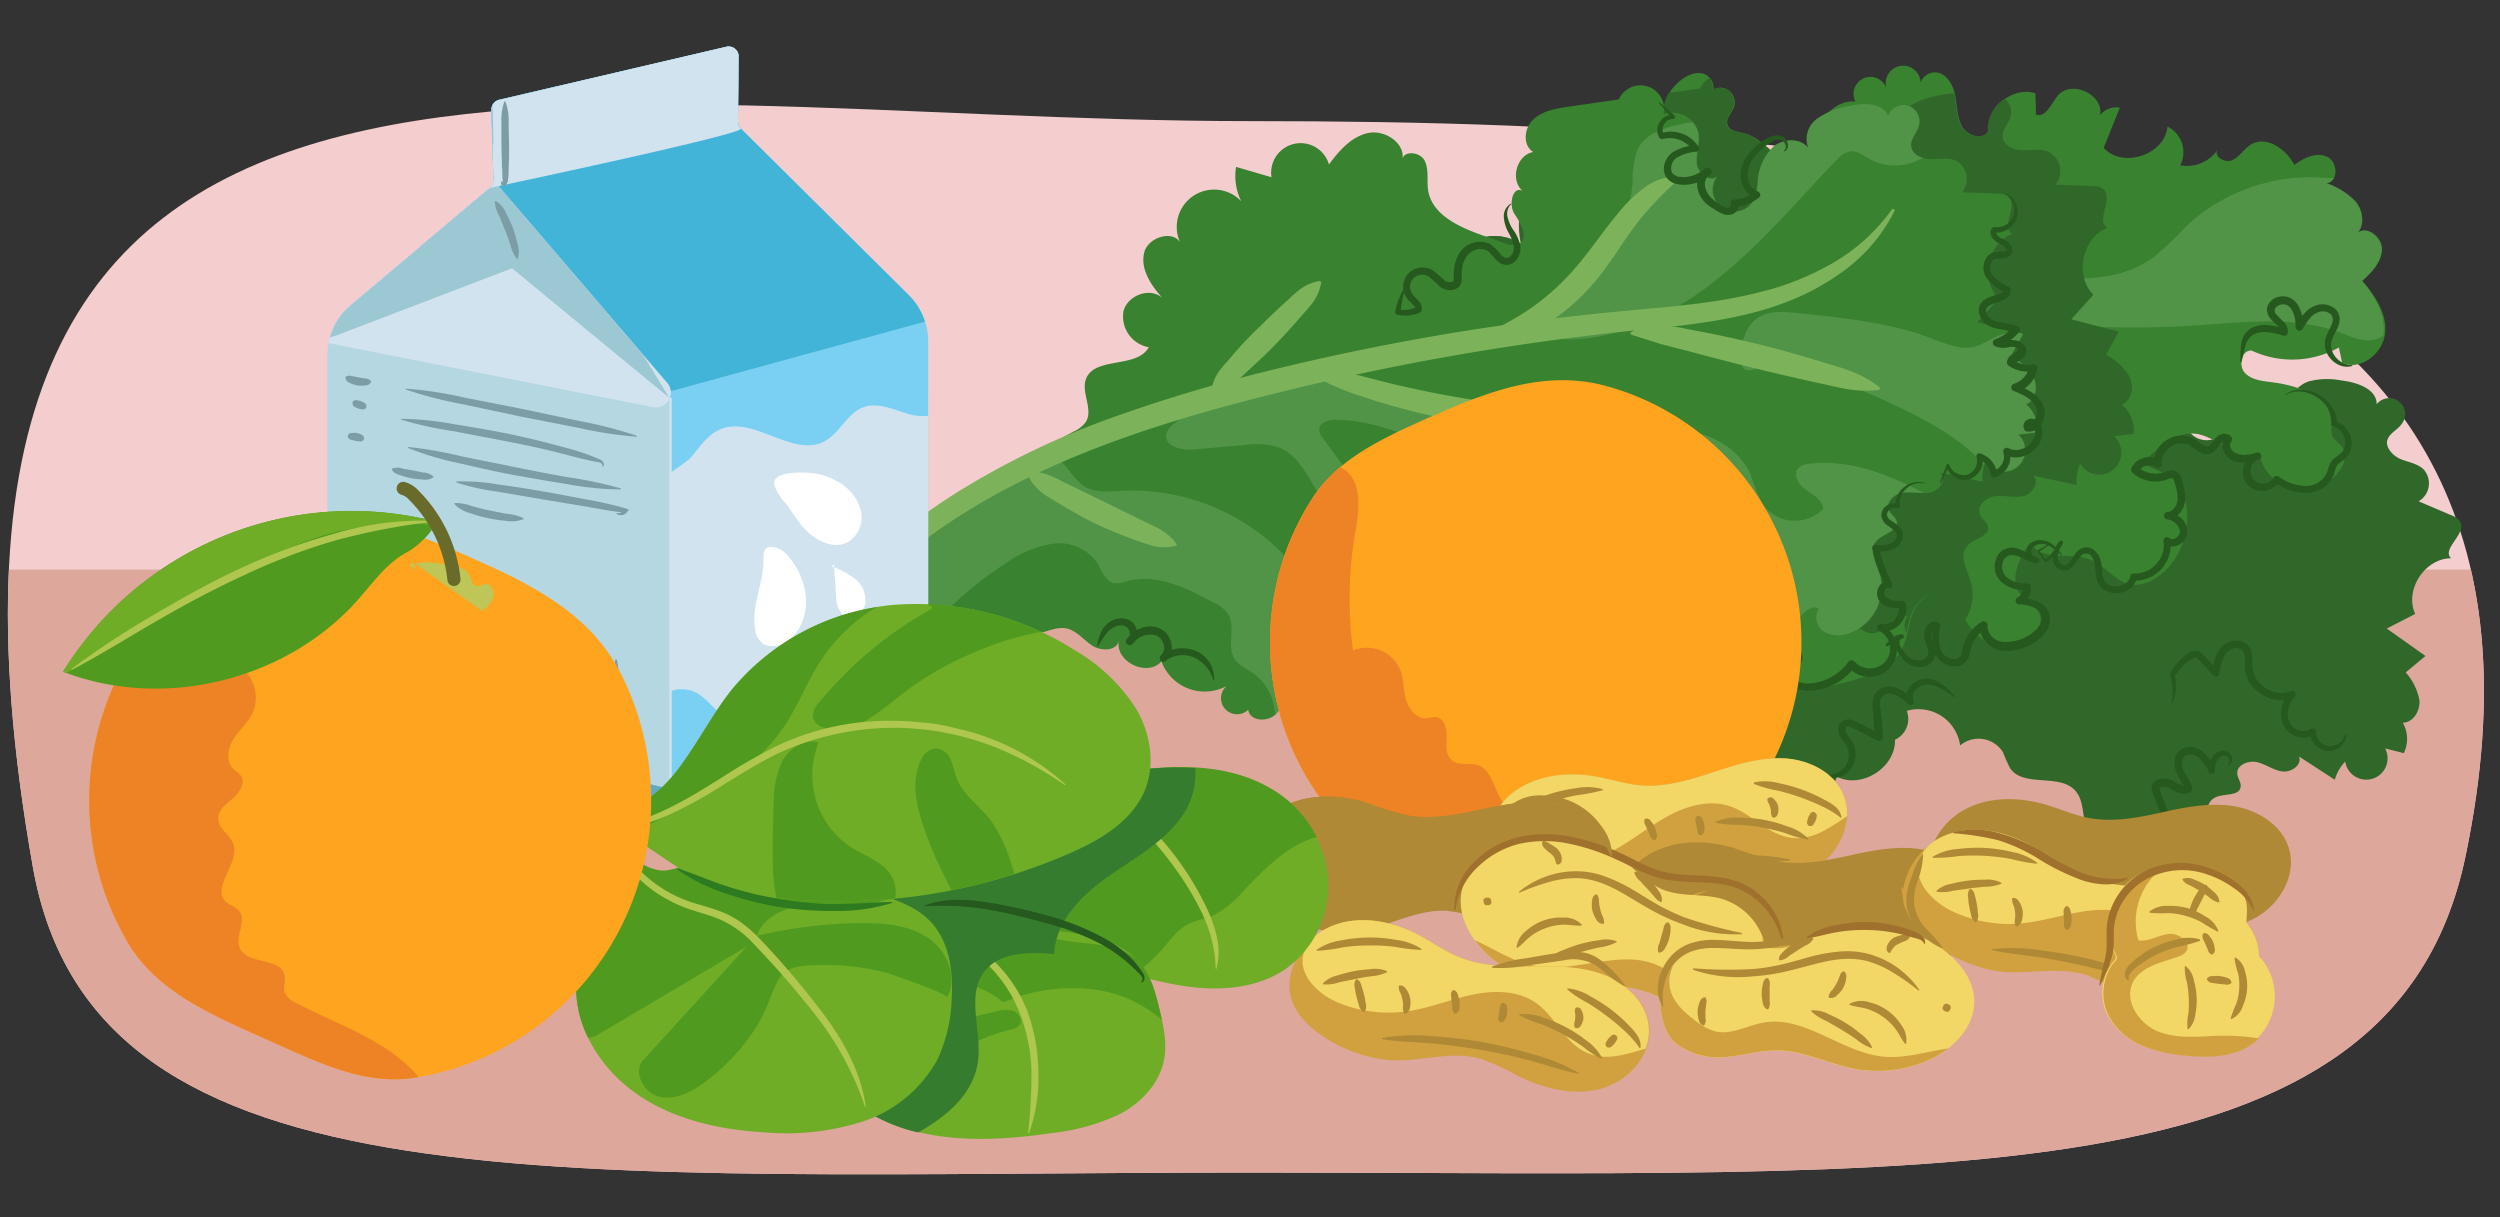 <svg xmlns="http://www.w3.org/2000/svg" xmlns:xlink="http://www.w3.org/1999/xlink" width="380" height="185" viewBox="0 0 380 185"><rect x="0" y="0" width="380" height="185" fill="#333333" stroke="none"/><defs><clipPath id="a"><path d="M374.74,130.23C395.84,29.49,294.85,18.41,190.12,18.41S-20.34-11.13,5,131.81c9.4,53.07,80.68,46.42,185.4,46.42S363.69,183,374.74,130.23Z" fill="#f4cece"/></clipPath></defs><path d="M374.74,130.23C395.84,29.49,294.85,18.41,190.12,18.41S-20.34-11.13,5,131.81c9.4,53.07,80.68,46.42,185.4,46.42S363.69,183,374.74,130.23Z" fill="#f4cece"/><g clip-path="url(#a)"><rect x="-4.25" y="86.58" width="403.91" height="92.97" fill="#dda79b"/></g><path d="M181.83,75.39a169.22,169.22,0,0,1,46.54-13,4.67,4.67,0,0,0,2.33-.73c1.75-1.34.9-4.38,2.35-6,2.45-2.83,7.82,1.28,10.66-1.16-2.16-1.28-3.08-4.44-1.65-6.49s5.11-2,6.25.2c-.92-2.4-1.6-5.26-.17-7.4s5.7-1.75,5.72.82a5.67,5.67,0,0,1,10.86-3,8.59,8.59,0,0,1,1.12-5.15l4.48,3.38a4.48,4.48,0,0,1,8.76,1.24c2.21-1.42,4.72-2.77,7.31-2.35s4.77,3.52,3.33,5.71c.61-1.42,3-.28,3.16,1.26s-.82,3-1.11,4.48c-.69,3.61,2.38,6.74,5.18,9.12l2.74,2.32a2.79,2.79,0,0,0,2.19.95c1.68-.33,1.3-2.79.92-4.46s1.27-4.15,2.38-2.85c-1.23-2.24,1.11-5.44,3.62-4.94-1.21-1.49,0-3.9,1.72-4.65s3.78-.34,5.64.07l7.6,1.68A3.6,3.6,0,0,1,329.31,49a4.08,4.08,0,0,1,4,4.7c-.31,1.5-1.48,2.7-1.84,4.18s.93,3.51,2.31,2.84A3.31,3.31,0,1,0,337.69,66a8.1,8.1,0,0,0,1.45-2.29,7.93,7.93,0,0,1,4.12-4.12c1.88-.65,4.35.19,4.88,2.11-.2-1.66,1.18-3.17,2.76-3.72a11.2,11.2,0,0,1,5-.15c2.35.29,5.34,1.25,5.36,3.61a2.42,2.42,0,0,1,3.8,3c-.63.92-1.89,1.4-2.19,2.48s.84,2.37,2,2.85,2.55.67,3.49,1.55a3.16,3.16,0,0,1-.73,4.88l5,2.13a2.5,2.5,0,0,1,1.32,1c1,1.83-2.9,4.13-1.38,5.53-4,0-7.13,4.83-5.46,8.46l-4.32,2.22,5.88,4.17-3,2.5a8.75,8.75,0,0,1,2.08,4.22c.15,1.59-.93,3.39-2.52,3.43a5,5,0,0,1,.15,4.62l-2.84-.72a3.24,3.24,0,1,1-6.07,2,6.58,6.58,0,0,0-1.58,2.76l-5.45-3.54c.53,1.27-1.16,2.46-2.52,2.28s-2.51-1.1-3.85-1.41-3.15.43-3,1.8c.07.67.6,1.27.51,1.94-.2,1.51-2.59.94-3.93,1.66-1.61.87-1.2,3.2-1.3,5a7.42,7.42,0,0,1-7.29,6.62,4.52,4.52,0,0,1-3.65-1.52,2.53,2.53,0,0,1,.45-3.6c-1.11-1.4-3.2.64-5,.62s-2.69-1.86-3-3.5-.31-3.47-1.43-4.7c-2.41-2.67-7.83-.42-9.88-3.38a22.84,22.84,0,0,1-1.08-2.42,4.36,4.36,0,0,0-6.53-1.06,6.39,6.39,0,0,0-8.11-5.26,3.48,3.48,0,0,1-1.79,4.39c.13,4.2-5.08,7.52-8.82,5.62-.56,1.59-1.87,3.12-3.56,3.17s-3.16-2.2-2-3.43c-1.17,1.23-3.44.39-4.16-1.14s-.33-3.33.18-4.94c-2.34.46-2.09-3.64-3.61-5.48a5.46,5.46,0,0,0-1.87-1.26l-14.59-7.09c.49,1.07-.72,2.08-1.26,3.12-.85,1.63,0,3.62-.19,5.46s-3.13,3.24-3.65,1.47c-.24,1.94-.61,4.11-2.18,5.28s-4.56,0-4.14-1.87a2.45,2.45,0,1,1-1.79-4.55,7,7,0,0,1-7.93-7c-2.86,1.53-6.63-2.44-5-5.22-.89,1.36-3.11.54-4.05-.78s-1.45-3-2.85-3.87c-1.14-.67-2.56-.52-3.86-.72s-2.76-1.08-2.68-2.4a7.53,7.53,0,0,1-4,.42,15,15,0,0,1-2.08,5.27l-6.73-4.55c-3.34-2.25-6.77-4.55-10.69-5.51s-8.48-.31-11.22,2.65c-1.58,1.72-2.63,4-4.55,5.42-1.07.78-3.68,1.44-4.43-.16C165.82,89,167.28,87,168,86a31.56,31.56,0,0,1,4.54-5A34.11,34.11,0,0,1,181.83,75.39Z" fill="#30682a"/><path d="M359.07,42.7c1.39-1.3,2.87-2.8,3-4.7s-2.24-3.78-3.71-2.58c1.17-1.31.81-3.47-.31-4.82a11.24,11.24,0,0,0-4.42-2.76c1.81-.12,1.77-3.22.12-4s-3.57.15-5,1.23c-1.27-2.41-4.23-4.49-6.57-3.12-1.07.63-1.72,1.85-2.84,2.38s-2.93-.54-2.25-1.58a5.67,5.67,0,0,1-5.7,2.38,4.35,4.35,0,0,0-1.93-5.89c-.39,4.29-6.81,6.42-9.7,3.23l2.46-6.1a3.12,3.12,0,0,0-3,1.12c.56-3.18-4.47-5.43-6.47-2.9-1,1.23-1.82,3.37-3.29,2.82,0-1.08-.05-2.15-.08-3.23-3.46-1.1-7.5,2.2-7.13,5.81-.93,1.35-3.22.65-4-.76s-.76-3.15-1.07-4.76-1.31-3.37-2.95-3.47a2.35,2.35,0,0,0-2.29,1.52,2.66,2.66,0,1,0-5.2.91,2.57,2.57,0,1,0-4.72,2c-3.76-.3-7,4.2-5.46,7.66-.65,2.18-3.88,2.18-5.8.94s-3.41-3.21-5.62-3.76c-1-.24-2.26-.35-2.56-1.32s.64-1.75,1-2.67a2.31,2.31,0,0,0-1.47-2.87,2.24,2.24,0,0,0-1.66.21,2.33,2.33,0,0,0-1.45-2.4c-1.69-.5-3.42.68-4.59,2-1.51,1.69-2.3,4.9-.21,5.78-1.28-.14-2.73-.22-3.66.66s-.32,3,.93,2.68c1.43,1.39-.38,3.86-2.32,4.32s-4.15.07-5.83,1.15c-.92.59-1.59,1.57-2.62,1.9-1.87.6-3.7-1.21-5.67-1.2a4.29,4.29,0,0,0-3.74,3.35,12.56,12.56,0,0,0,.11,5.35,7,7,0,0,0-9.75,1.56,6.72,6.72,0,0,0-.59,5.86l9.1.74a7.16,7.16,0,0,1,3.77,1c2.76,2,1.2,6.58-1.35,8.89-4,3.57-9.36,5-14.53,6.24l-19.15,4.73c-4.12,1-8.31,2.06-12,4.19s-6.82,5.56-7.61,9.73c-1.06,5.6,2.24,11.08,6,15.39a2.82,2.82,0,0,0,4.49.73l7.65-4.74c-.46,3.35-.09,7.1,2.25,9.55s7.05,2.65,8.76-.27a7.72,7.72,0,0,0,1,3.8,2.64,2.64,0,0,0,3.45,1c1-.65,1.13-2,1.67-3,1.47-2.84,6.42-2.62,7.64.33-1.36,3,2.89,6.55,5.59,4.68a3.54,3.54,0,0,0,2.73,3.9,4.57,4.57,0,0,0,4.57-2c.49-.7.85-1.57,1.62-1.93,1-.48,2.2.14,3.33.09a3.8,3.8,0,0,0,3.21-3.38,11.15,11.15,0,0,0-.75-5,4.46,4.46,0,0,1,6.29,2.6c.39,1.54.65,3.92,2.21,3.62a4.21,4.21,0,1,0,7.7,3.36c1.27,1.44,3.73-.16,4.26-2s.25-4,1.32-5.57a4,4,0,0,1,6.08-.29c.88,1.08,1.17,2.65,2.32,3.46s2.78.51,4.18.16l3.32-.84c3.45-.86,7.31-2,8.94-5.21.78-1.53.91-3.31,1.46-4.94s1.81-3.27,3.52-3.33c2.3-.09,3.65,2.43,4.92,4.35,1.64,2.46,4.41,4.53,7.34,4.11s5.06-4.37,3-6.54c-.6-.65-1.45-1-2.06-1.68-2.07-2.18-.45-5.74,1.35-8.15,1.36,3,5.89,1.47,8.94,2.61,2.44.9,4.07,3.67,6.67,3.88a5.54,5.54,0,0,0,3.12-.86c5.11-3,6.71-10.62,3.19-15.37l-4.91-2.21c2.34-2.5,5.38-5.23,8.71-4.41s6.34,4.72,9,2.7a6.76,6.76,0,0,0,12.31,2.67,3.15,3.15,0,0,0,.38-3.35c-.38-.59-1-1-1.39-1.55-.8-1.35.33-3.19-.32-4.62a3.7,3.7,0,0,0-1.79-1.56,20.93,20.93,0,0,0-7-2.21c-1.53-.21-3.22-.31-4.3-1.41s-.56-3.56,1-3.43a14.58,14.58,0,0,0,13.25-.47c.16.77.33,1.53.49,2.3,2.73,1.31,6.09-1.3,6.51-4.3S361.06,45,359.07,42.7Z" fill="#398230"/><path d="M362,38c.09-1.9-2.24-3.78-3.71-2.58,1.17-1.31.81-3.47-.31-4.82a11.24,11.24,0,0,0-4.42-2.76,1.33,1.33,0,0,0,1.14-.78c-.62,0-1.26,0-1.87-.07a27.6,27.6,0,0,0-20.5,7.38,56.9,56.9,0,0,1-5.05,4.78A16.69,16.69,0,0,1,320.06,42a26.75,26.75,0,0,1-7,.17c-1.37-.15-3.12-.71-4.44-.11a3.45,3.45,0,0,0-1.41,4.44c1.12,2.28,3.86,2.65,6.12,2.83a137.5,137.5,0,0,0,20,.16c7.57-.49,15.45-1.56,22.54,1.13,1.57.59,3.21,1.38,4.85,1.05a5.39,5.39,0,0,0,1.54-.61l0-.16c.42-3-1.24-5.91-3.23-8.2C360.46,41.4,361.94,39.9,362,38Z" fill="#519347"/><path d="M322.51,61.5c1.53-.62,1.9-2.76,1.18-4.24a9,9,0,0,0-3.57-3.33c.65-1.17,1.3-2.34,1.94-3.51l-7.23-1.89q1.69-1.86,3.37-3.73c-2.95-2.9-1.69-8.77,2.2-10.21-2-.79.92-4.45-.69-5.86a2.57,2.57,0,0,0-1.64-.44l-5.64-.23a3.27,3.27,0,0,0-1.09-5c-1.22-.51-2.61-.19-3.94-.22s-2.88-.71-3-2c-.11-1.15.94-2.08,1.22-3.2A2.6,2.6,0,0,0,304.7,15a5.51,5.51,0,0,0-2.55,5c-.93,1.35-3.22.65-4-.76s-.76-3.15-1.07-4.76a2.8,2.8,0,0,0-.06-.28,12.83,12.83,0,0,0-2.66.37,11.57,11.57,0,0,0-4.75,2c-1.33,1.1-2.11,3.08-1.31,4.61-1.22-1.66-3.93-1.57-5.51-.25a8.21,8.21,0,0,0-2.48,5.5,8.29,8.29,0,0,1-.57,2.76,3.43,3.43,0,1,1-5.76-3.66c-1,1-2.66,0-3.15-1.4l-.17-.1c-1.91-1.23-3.41-3.21-5.62-3.76-1-.24-2.26-.35-2.56-1.32s.64-1.75,1-2.67a2.31,2.31,0,0,0-1.47-2.87,2.24,2.24,0,0,0-1.66.21,2.63,2.63,0,0,0-.52-1.74,3.64,3.64,0,0,0-1.44,1.57l-4.75.69c-1,1.75-1.29,4.12.46,4.86-1.28-.14-2.73-.22-3.66.66s-.32,3,.93,2.68c1.43,1.39-.38,3.86-2.32,4.32s-4.15.07-5.83,1.15h0l0,0-.07,0c-.58.37-1.06.9-1.6,1.32a3.35,3.35,0,0,0,.4,2.35c1,1.47,2.26,3.71.75,4.65a2.87,2.87,0,0,1-2.47-.11l-3.51-1.25A21.29,21.29,0,0,1,231.06,32a13.17,13.17,0,0,0,.15,5.19,7,7,0,0,0-9.75,1.56,6.72,6.72,0,0,0-.59,5.86l9.1.74a7.16,7.16,0,0,1,3.77,1c2.76,2,1.2,6.58-1.35,8.89-4,3.57-9.36,5-14.53,6.24l-19.15,4.73c-4.12,1-8.31,2.06-12,4.19s-6.82,5.56-7.61,9.73c-1.06,5.6,2.24,11.08,6,15.39a2.82,2.82,0,0,0,4.49.73l7.65-4.74c-.46,3.35-.09,7.1,2.25,9.55,2.17,2.28,6.38,2.61,8.35.3l0-.18c-.47-1.85-2-3.47-1.82-5.37.14-1.2.94-2.62.08-3.48l16.74,1.52a5.49,5.49,0,0,1,2.27.54c2.15,1.22,3.42,5.29,5.52,4,.09,1.75.38,3.64,1.64,4.86s3.77,1.19,4.44-.43c-.66,1.62,1.59,3.26,3.21,2.6s2.32-2.63,2.28-4.39a3.32,3.32,0,0,0,.63,0c-.15-.56-.32-1.13-.49-1.68a4.31,4.31,0,0,1,4.31.13,6.5,6.5,0,0,0,2-7.15,3.6,3.6,0,0,0,.12-4.91,6.63,6.63,0,0,1,9.8,2.12,4.51,4.51,0,0,1,6.71-1.37,22.32,22.32,0,0,0,1.94,2c3.07,2.11,7.5-2.06,10.82-.35,1.53.78,2.22,2.56,3.11,4s2.56,2.9,4.18,2.3,3-3.38,4.6-2.43a2.29,2.29,0,0,0-.17,2.42c.19-.8.35-1.62.62-2.4.55-1.63,1.81-3.27,3.52-3.33,2.18-.09,3.49,2.16,4.71,4a7.23,7.23,0,0,0,.94-6c-.57-1.8-1.82-3.92-.58-5.34,1-1.2,3.55-1.52,3.2-3.06-.16-.69-.9-1.07-1.21-1.7-.62-1.27.86-2.67,2.27-2.85s2.86.27,4.25,0,2.58-2.09,1.6-3.13l6.58,1.43a6.94,6.94,0,0,1,.52-3.25,3.36,3.36,0,1,0,5.15-4.19l3-.34A5.2,5.2,0,0,0,322.51,61.5Z" fill="#30682a"/><path d="M124.2,94.25a169,169,0,0,1,38.92-28.62,4.72,4.72,0,0,0,1.93-1.5c1.16-1.88-.72-4.42,0-6.49,1.29-3.51,7.77-1.57,9.56-4.86a4.75,4.75,0,0,1-3.84-5.48c.62-2.43,4.06-3.71,5.92-2-1.71-1.91-3.36-4.35-2.79-6.85s4.71-3.66,5.64-1.27a5.68,5.68,0,0,1,9.12-6.6,8.68,8.68,0,0,1-.78-5.21l5.39,1.57A4.48,4.48,0,0,1,202,25c1.56-2.11,3.44-4.27,6-4.79s5.71,1.61,5.14,4.16c.07-1.55,2.72-1.33,3.41.06s.28,3.06.54,4.59c.63,3.62,4.62,5.45,8.07,6.69l3.39,1.2a2.8,2.8,0,0,0,2.39.11c1.45-.9.22-3.07-.73-4.49s-.28-4.34,1.22-3.52c-1.95-1.65-.89-5.48,1.63-5.9-1.65-1-1.42-3.63,0-4.95s3.41-1.66,5.3-1.93l7.7-1.12a3.6,3.6,0,0,1,6.8,2.26,4.07,4.07,0,0,1,5.36,3c.24,1.51-.43,3.05-.24,4.57s2.12,3,3.16,1.83a3.32,3.32,0,1,0,5.56,3.54,8,8,0,0,0,.55-2.67,8,8,0,0,1,2.39-5.31c1.53-1.27,4.14-1.36,5.32.25a3.81,3.81,0,0,1,1.26-4.45,11.08,11.08,0,0,1,4.58-1.9c2.3-.57,5.44-.73,6.29,1.48a2.42,2.42,0,0,1,4.62,1.43c-.27,1.08-1.28,2-1.18,3.09.12,1.27,1.63,1.92,2.91,1.95s2.61-.27,3.8.21a3.17,3.17,0,0,1,1,4.83l5.44.22a2.43,2.43,0,0,1,1.57.43c1.56,1.36-1.25,4.89.67,5.65-3.75,1.39-5,7.05-2.11,9.86l-3.26,3.59,7,1.82-1.87,3.39a8.73,8.73,0,0,1,3.44,3.21c.7,1.43.33,3.5-1.14,4.09a5,5,0,0,1,1.77,4.28l-2.91.33a3.24,3.24,0,1,1-5,4,6.64,6.64,0,0,0-.49,3.14L295,71.85c.94,1-.21,2.71-1.55,3s-2.74-.13-4.1,0-2.79,1.52-2.19,2.75c.3.61,1,1,1.17,1.64.34,1.48-2.1,1.8-3.09,3-1.2,1.38,0,3.42.56,5.16a7.43,7.43,0,0,1-4.48,8.77,4.55,4.55,0,0,1-3.95-.13,2.54,2.54,0,0,1-.85-3.53c-1.53-.92-2.76,1.72-4.44,2.35s-3.17-.79-4-2.22-1.52-3.14-3-3.9c-3.2-1.64-7.47,2.38-10.43.34a22,22,0,0,1-1.87-1.87,4.36,4.36,0,0,0-6.48,1.31,6.39,6.39,0,0,0-9.45-2,3.47,3.47,0,0,1-.12,4.74c1.61,3.88-2.09,8.82-6.26,8.38,0,1.68-.64,3.58-2.2,4.22s-3.74-.94-3.09-2.5c-.66,1.56-3.08,1.59-4.29.41s-1.49-3-1.58-4.69c-2,1.26-3.25-2.65-5.32-3.84a5.46,5.46,0,0,0-2.19-.52l-16.16-1.46c.83.83.06,2.19-.07,3.36-.22,1.83,1.29,3.39,1.75,5.17s-1.78,4.14-2.89,2.67c.46,1.91.89,4.06-.18,5.71s-4.24,1.65-4.52-.29a2.44,2.44,0,1,1-3.28-3.61,7,7,0,0,1-9.91-3.74c-2.13,2.44-7.06.07-6.48-3.12-.36,1.58-2.72,1.6-4.07.7s-2.43-2.34-4-2.61c-1.3-.22-2.58.42-3.87.69s-3,0-3.35-1.29a7.64,7.64,0,0,1-3.55,1.79,15,15,0,0,1-.09,5.67l-7.9-1.87c-3.92-.93-7.95-1.87-11.95-1.37s-8,2.71-9.55,6.45c-.87,2.16-1,4.7-2.33,6.68-.73,1.1-3,2.64-4.21,1.42-1.08-1-.4-3.38-.08-4.58a31.33,31.33,0,0,1,2.47-6.27A34.23,34.23,0,0,1,124.2,94.25Z" fill="#398230"/><path d="M212.05,61.69a16.21,16.21,0,0,0,4.43-.35c5.4-.62,10.58,2,15.36,4.62,1.61.86,3.37,1.93,3.77,3.7a4.93,4.93,0,0,1-.72,3.43,7.25,7.25,0,0,1-4.34,3.59,4.61,4.61,0,0,1-5-1.92c-.41-.72-.57-1.55-.93-2.3-1-2-3.17-3-5.21-3.95-5.22-2.29-10.61-4.62-16.31-4.7-1.1,0-2.54.36-2.58,1.46a2.28,2.28,0,0,0,.59,1.36l5,6.83c.7,1,1.43,2.09,1.12,3.22A2.62,2.62,0,0,1,204,78.23a5.68,5.68,0,0,1-3-2.37c-2-2.78-3.32-6.48-6.5-7.8a11.54,11.54,0,0,0-5.46-.4l-7.6.66c-1.85.16-4.5-.48-4.18-2.3a2.83,2.83,0,0,1,1.17-1.6c3.94-3.23,8.57-4.42,13.36-5.78a23.15,23.15,0,0,1,11.69-.14,25.29,25.29,0,0,1,4.4,1.48A18.44,18.44,0,0,0,212.05,61.69Z" fill="#519347"/><path d="M307.93,61.44c1.47-.59,1.84-2.66,1.14-4.09a8.73,8.73,0,0,0-3.44-3.21c.62-1.13,1.24-2.26,1.87-3.39l-1.21-.31a6.86,6.86,0,0,0-1.69.28c-2.21.67-3.82,2.4-6.28,2.12s-5-1.63-7.41-2.34c-5.84-1.71-11.93-2.33-18-2.94-1.81-.19-3.76-.35-5.36.53-2.2,1.22-3,4-2.94,6.55a2,2,0,0,0,.41,1.32c.7.71,1.86.1,2.76-.32,3.15-1.48,6.84,0,10,1.38l6.79,3c6.13,2.75,12.5,5.69,17,10.55.06-.18.11-.36.18-.53a3.24,3.24,0,1,0,5-4l2.91-.33A5,5,0,0,0,307.93,61.44Z" fill="#519347"/><path d="M254.92,77.78c1.23,4.83,7.14,6.49,12.06,7.3l-2.61,3.42a3.23,3.23,0,0,1,.65.25c1.49.76,2.15,2.47,3,3.9s2.47,2.8,4,2.22,2.91-3.27,4.44-2.35a2.54,2.54,0,0,0,.85,3.53,4.55,4.55,0,0,0,3.95.13,7.43,7.43,0,0,0,4.48-8.77c-.55-1.74-1.76-3.78-.56-5.16,1-1.15,3.43-1.47,3.09-3-.15-.66-.87-1-1.17-1.64-.6-1.23.83-2.57,2.19-2.75a29.79,29.79,0,0,1,3.13.07c-5.39-2.87-11.3-5.13-17.31-4.45a2.6,2.6,0,0,0-1.83.77c-.81,1,.21,2.53,1.3,3.27s2.47,1.51,2.56,2.82a6.07,6.07,0,0,1-9.2-.64,25.62,25.62,0,0,1-1.77-4.37c-2.68-6.3-11-8.31-17.63-6.67a6.68,6.68,0,0,0-3.8,2.05c-.89,1.16-.89,3.11.35,3.89,2,1.3,4.64-1.56,7-.89C254.66,71.51,254.25,75.19,254.92,77.78Z" fill="#519347"/><path d="M230.41,99.6c3.27.36,6.25-2.62,6.6-5.79,0-.09,0-.18,0-.27-.29-2-1.91-3.44-3.44-4.71q-4.44-3.72-9-7.25c-2.18-1.68-5.13-3.39-7.48-2a5.85,5.85,0,0,0-1.88,2.13,10.37,10.37,0,0,0-1.63,6.19,5.81,5.81,0,0,0,3.64,5c2.16.72,5.24.18,6.09,2.29.49,1.24-.29,2.66-1.32,3.52a19.05,19.05,0,0,1-2.16,1.41,4.43,4.43,0,0,0,1,1.63c1.21,1.18,3.63,1.15,4.29-.41-.65,1.56,1.53,3.15,3.09,2.5S230.45,101.29,230.41,99.6Z" fill="#519347"/><path d="M198.43,88.31a32.2,32.2,0,0,0-27.78-13.72c-2.1.11-4.42.38-6.13-.85a15.76,15.76,0,0,1-2.37-2.7,9.46,9.46,0,0,0-4-2.66,168.56,168.56,0,0,0-34,25.87c-.59.58-1.17,1.17-1.73,1.77a30.73,30.73,0,0,0,1.89,3.14,19.29,19.29,0,0,0,1.38,1.78,13.9,13.9,0,0,1,5.45-1.85,24.13,24.13,0,0,1,7.19.34L139.47,98a51.94,51.94,0,0,1,13.7-12.57,16.27,16.27,0,0,1,6.93-2.79,7,7,0,0,1,6.59,2.81c.76,1.2,1.23,2.88,2.62,3.18a4.38,4.38,0,0,0,2.07-.3c4.47-1.2,9.06,1.08,13.13,3.29a5.42,5.42,0,0,1,2.12,1.65c1.29,2-.24,4.85,1,6.85.63,1,1.83,1.52,2.82,2.19a8.12,8.12,0,0,1,3.34,6.06c0,.08,0,.16,0,.23a2.21,2.21,0,0,0,.4-.46c1.07-1.65.64-3.8.18-5.71,1.11,1.47,3.34-.88,2.89-2.67s-2-3.34-1.75-5.17c.13-1.17.9-2.53.07-3.36l4.86.44A33.88,33.88,0,0,0,198.43,88.31Z" fill="#519347"/><path d="M290.45,22.19c-.1-1.11.91-2,1.18-3.09A2.42,2.42,0,0,0,287,17.67c-.85-2.21-4-2.05-6.29-1.48a11.08,11.08,0,0,0-4.58,1.9,3.81,3.81,0,0,0-1.26,4.45c-1.18-1.61-3.79-1.52-5.32-.25a8,8,0,0,0-2.39,5.31,8,8,0,0,1-.55,2.67,3.32,3.32,0,1,1-5.56-3.54c-1,1.12-3-.32-3.16-1.83s.48-3.06.24-4.57a3.55,3.55,0,0,0-.82-1.75l-.23,0c-3.13.55-6.77,1.28-8.16,4.13a12.7,12.7,0,0,0-.75,4.77,21,21,0,0,1-9.34,16c-2.17,1.41-5.14,3-4,6.1.67,1.8,2.13,2.06,3.89,2a29.48,29.48,0,0,0,7.58-1.21,42.88,42.88,0,0,0,14.21-7.55c7-5.42,12.63-12.29,18.78-18.63A3.67,3.67,0,0,1,281,23.05c1.16-.27,2.23.59,3.26,1.18a8.11,8.11,0,0,0,8-.27A2.26,2.26,0,0,1,290.45,22.19Z" fill="#519347"/><path d="M115,113A54.7,54.7,0,0,1,126.8,90.77a83.2,83.2,0,0,1,19.4-16.38,122.93,122.93,0,0,1,22.86-10.92,236.51,236.51,0,0,1,24.16-7.21,364.45,364.45,0,0,1,49.52-8.59c8.35-.9,16.67-1.22,24.57-3.22A42,42,0,0,0,278.55,40a28.79,28.79,0,0,0,9-8.14.21.21,0,0,1,.3-.05A.22.22,0,0,1,288,32a25.54,25.54,0,0,1-8.33,9.59,37.26,37.26,0,0,1-5.57,3.24,45.08,45.08,0,0,1-6,2.25c-8.26,2.41-16.75,2.73-25,3.74a393.07,393.07,0,0,0-49,8.91C178,63.72,162,68.67,147.9,77.16a84.72,84.72,0,0,0-19,15.49,75.32,75.32,0,0,0-13.52,20.53.22.22,0,0,1-.29.12A.24.24,0,0,1,115,113Z" fill="#7cb259"/><path d="M223.43,52.5a32.84,32.84,0,0,1,4.41-2.79,44.94,44.94,0,0,0,4.32-2.5,36.88,36.88,0,0,0,7.36-6.57c2.15-2.49,4.06-5.39,6.37-8.15a22.68,22.68,0,0,1,3.9-3.87,8.93,8.93,0,0,1,5.27-1.83.24.24,0,0,1,.23.25.23.23,0,0,1-.08.17c-1.36,1.23-2.5,2.34-3.61,3.52a35.56,35.56,0,0,0-3.19,3.75c-2,2.7-3.75,5.73-6.14,8.52a32.42,32.42,0,0,1-8.39,7,29.43,29.43,0,0,1-4.9,2.36,11.86,11.86,0,0,1-5.44.61.24.24,0,0,1-.2-.27A.28.28,0,0,1,223.43,52.5Z" fill="#7cb259"/><path d="M199.4,56.59a14,14,0,0,1,6.3.26c2,.47,3.88,1,5.83,1.48,3.9.91,7.81,1.72,11.76,2.34s7.9,1.19,11.88,1.58c2,.2,4,.29,6,.48a31.1,31.1,0,0,1,6.05,1.14.23.23,0,0,1,0,.44,21.41,21.41,0,0,1-6.11,1.19c-1,.07-2.05.07-3.08,0s-2.05,0-3.07-.09a102.82,102.82,0,0,1-12.26-1.22,102.29,102.29,0,0,1-12-2.77c-1-.3-2-.58-2.94-.91s-2-.62-2.9-1C203,58.82,201.24,58,199.35,57a.25.25,0,0,1-.11-.32A.24.24,0,0,1,199.4,56.59Z" fill="#7cb259"/><path d="M248,50.45a8,8,0,0,1,5.08-1c1.7.17,3.24.56,4.84.84q4.75.9,9.47,2.05c3.13.78,6.24,1.66,9.33,2.6,1.54.49,3.11.9,4.62,1.48a16.28,16.28,0,0,1,4.34,2.43.25.25,0,0,1,0,.34.29.29,0,0,1-.16.09,17,17,0,0,1-5-.18c-1.59-.28-3.14-.7-4.7-1-3.14-.71-6.26-1.43-9.38-2.19s-6.22-1.58-9.32-2.41l-4.61-1.19L248,50.89h0a.24.24,0,0,1-.16-.3A.24.24,0,0,1,248,50.45Z" fill="#7cb259"/><path d="M156.44,71.74c2.54-.16,4.17,1.08,6.06,1.93L168,76.35l5.52,2.72c.92.46,1.88.84,2.78,1.36a8.14,8.14,0,0,1,2.49,2.18.26.26,0,0,1-.05.37.18.18,0,0,1-.1,0,7.28,7.28,0,0,1-3.35,0,29.59,29.59,0,0,1-3-1,58.52,58.52,0,0,1-5.85-2.42c-1.9-.93-3.75-2-5.55-3.08s-3.71-2-4.7-4.42a.27.27,0,0,1,.14-.35Z" fill="#7cb259"/><path d="M184.17,59.27c.3-2.42,1.83-3.63,3.06-5.13s2.59-2.88,4-4.26,2.77-2.7,4.21-4c.73-.64,1.4-1.34,2.19-1.92a7,7,0,0,1,2.87-1.25.28.28,0,0,1,.31.22.14.14,0,0,1,0,.09,7,7,0,0,1-1.2,2.89c-.57.8-1.25,1.48-1.88,2.22-1.27,1.46-2.57,2.9-3.92,4.29s-2.77,2.71-4.19,4-2.67,2.81-5.08,3.15a.28.28,0,0,1-.32-.23Z" fill="#7cb259"/><path d="M304.93,29.44a2.93,2.93,0,0,1,1.45,1.47,3,3,0,0,1,.21,2.12,3.34,3.34,0,0,1-3.47,2.33l.34-.12c-.07.1-.07.13,0,.32a1.42,1.42,0,0,0,.46.49,1.33,1.33,0,0,0,.3.18c.11.06.28.13.41.21a3.25,3.25,0,0,1,.83.59,1.38,1.38,0,0,1,.4,1.23,1.28,1.28,0,0,1-.94.93c-.74.17-1.33.05-1.69.2-.72.25-.95,1.56-.46,2.3a5.78,5.78,0,0,0,2.55,1.88h0a.51.51,0,0,1,.29.43,1.53,1.53,0,0,1-.33,1.07,2.14,2.14,0,0,1-.79.55c-.52.23-1,.35-1.43.51a2.44,2.44,0,0,0-1,.57.8.8,0,0,0-.15.84,2,2,0,0,0,.68.91,2.62,2.62,0,0,0,1.11.48,17.35,17.35,0,0,1,3,.64.56.56,0,0,1,.3.73.39.39,0,0,1-.08.14h0a7.55,7.55,0,0,1-3.18,2.28l.08-1a2.32,2.32,0,0,0,1.38,0,3.82,3.82,0,0,1,1.05,0,2.46,2.46,0,0,1,1.09.41,1.49,1.49,0,0,1,.68,1.26,1.61,1.61,0,0,1-.71,1.17c-.31.22-.58.35-.78.48a.86.86,0,0,0-.19.17.15.15,0,0,0,0,.06l-.25-.51a3.69,3.69,0,0,0,2.88.61h0a.59.59,0,0,1,.7.46.5.5,0,0,1,0,.21,4.49,4.49,0,0,1-3.15,3.56l.05-1.09a12.24,12.24,0,0,1,2.15,1.06,4.72,4.72,0,0,1,1.76,1.86,3.15,3.15,0,0,1,0,2.7,2.74,2.74,0,0,1-.91,1.1,2,2,0,0,1-1.48.35.56.56,0,0,1-.44-.38A1.1,1.1,0,0,1,307.9,64a1.4,1.4,0,0,1,.93-.37,1.59,1.59,0,0,1,1.42,1.12,3.25,3.25,0,0,1-.42,2.9,4.38,4.38,0,0,1-2.28,1.69,3.47,3.47,0,0,1-2.86-.27l.74-.6a3.25,3.25,0,0,1-2.29,4.1h0a.48.48,0,0,1-.57-.37v-.06a2.77,2.77,0,0,0-1.87-2.33l.55-.56a2.94,2.94,0,0,1-2,3.62,2.85,2.85,0,0,1-3.41-2l.41,0c-.42.85-.83,1.69-1.27,2.53a.07.07,0,0,1-.1,0,.08.08,0,0,1,0-.09c.33-.89.67-1.76,1-2.65a.21.21,0,0,1,.4,0v0a2.35,2.35,0,0,0,2.8,1.48,2.23,2.23,0,0,0,1.36-2.67.42.42,0,0,1,.26-.55.36.36,0,0,1,.27,0h0a3.74,3.74,0,0,1,2.6,3.08l-.6-.43a2.18,2.18,0,0,0,1.35-1.09,2.14,2.14,0,0,0,.19-1.72.52.52,0,0,1,.31-.65.5.5,0,0,1,.43,0h0a2.5,2.5,0,0,0,2,.16,3.28,3.28,0,0,0,1.7-1.29,2.16,2.16,0,0,0,.3-1.92c-.08-.28-.34-.45-.4-.42a.42.42,0,0,0-.21.08c-.05.06,0,0,0,0l-.44-.38a1.22,1.22,0,0,0,1.21-.84,2,2,0,0,0,0-1.73c-.57-1.15-1.95-1.81-3.32-2.34a.58.58,0,0,1-.33-.75.55.55,0,0,1,.38-.35,3.32,3.32,0,0,0,2.3-2.63l.71.67a4.87,4.87,0,0,1-3.83-.79.63.63,0,0,1-.26-.51,1.41,1.41,0,0,1,.29-.76,2,2,0,0,1,.47-.42c.3-.2.57-.33.74-.46s.22-.22.23-.27,0-.11-.17-.23a1.45,1.45,0,0,0-.56-.21,2.86,2.86,0,0,0-.73.05,3.23,3.23,0,0,1-2.11-.16.56.56,0,0,1-.24-.77.54.54,0,0,1,.31-.27h0a6.37,6.37,0,0,0,2.7-1.91l.22.88a19.12,19.12,0,0,0-2.78-.6,3.72,3.72,0,0,1-1.55-.7,3.08,3.08,0,0,1-1-1.43,1.88,1.88,0,0,1,.38-1.9,3.45,3.45,0,0,1,1.49-.87c.95-.3,2-.58,1.85-1l.29.42a6.62,6.62,0,0,1-3-2.3,2.89,2.89,0,0,1-.34-2.05,2.21,2.21,0,0,1,1.33-1.71,10.8,10.8,0,0,1,1.78-.21c.2-.05.22-.1.27-.21s0-.19-.15-.36a2.68,2.68,0,0,0-.58-.44l-.37-.19a2.75,2.75,0,0,1-.44-.28,2.56,2.56,0,0,1-.7-.82,1.26,1.26,0,0,1-.13-.64,1,1,0,0,1,.32-.65v0a.4.4,0,0,1,.33-.09,2.66,2.66,0,0,0,2.82-1.68,2.85,2.85,0,0,0-1.19-3.29.08.08,0,0,1,0-.1A.08.08,0,0,1,304.93,29.44Z" fill="#26591e"/><path d="M292.62,73.51a3,3,0,0,0-2.83.74,2.86,2.86,0,0,0-1,2.6.33.33,0,0,1-.25.4.4.4,0,0,1-.24,0l0,0a1,1,0,0,0-1,.13,1.13,1.13,0,0,0-.49.89,1.34,1.34,0,0,0,.62.85,10.74,10.74,0,0,1,1.22.9,1.89,1.89,0,0,1,.57,1.75,2.5,2.5,0,0,1-1,1.47,4.87,4.87,0,0,1-3.15.53l.53-.62a21.5,21.5,0,0,0,2,5.5.53.53,0,0,1-.22.71.56.56,0,0,1-.38,0h0a.27.27,0,0,0-.27.06.85.85,0,0,0-.26.38.93.93,0,0,0,.12.93,3,3,0,0,0,2.48.56.53.53,0,0,1,.56.36h0a2.93,2.93,0,0,1,0,1.78,3.76,3.76,0,0,1-2.32,2.41,2.87,2.87,0,0,1-1.79.06l.4-1a4.19,4.19,0,1,1-5,6.47l1,0A8.94,8.94,0,0,1,275.1,105a4.85,4.85,0,0,1-1.4-.09,4,4,0,0,1-1.32-.54,2.71,2.71,0,0,1-1.06-1.13,1.78,1.78,0,0,1,.11-1.73,4.66,4.66,0,0,1,1-1c.3-.26.45-.47.44-.61s-.07-.24-.33-.33a.89.89,0,0,0-.71.09,3.07,3.07,0,0,0-.89,1.84.54.54,0,0,1-.65.41h0a2.23,2.23,0,0,1-1.37-1.24,8.91,8.91,0,0,1-.5-1.48c-.22-.91-.49-1.94-1-2a.7.7,0,0,0-.75.26,1.44,1.44,0,0,0-.31,1,4.1,4.1,0,0,0,1.28,2.15h0a.51.51,0,1,1-.75.69,2.84,2.84,0,1,0-3.78,4.21h0a.4.4,0,0,1,.07.58.37.37,0,0,1-.19.14,5.16,5.16,0,0,1-3.57-.15l.45-.35a16.58,16.58,0,0,0,.61,3.42v0a.21.21,0,0,1-.09.24,3.28,3.28,0,0,1-3.34,0,.08.08,0,0,1,0-.1.08.08,0,0,1,.09,0,3,3,0,0,0,3-.27l-.08.26a14.34,14.34,0,0,1-.86-3.5.33.33,0,0,1,.29-.36.37.37,0,0,1,.15,0h0a4.56,4.56,0,0,0,3.05,0l-.12.73a3.89,3.89,0,0,1-.53-5.48,3.71,3.71,0,0,1,2.75-1.21,3.83,3.83,0,0,1,2.82,1.1l-.75.7a5,5,0,0,1-1.57-2.76,2.52,2.52,0,0,1,.54-1.73,1.76,1.76,0,0,1,1.84-.61,2,2,0,0,1,.48.21,2.49,2.49,0,0,1,.38.34,3.37,3.37,0,0,1,.45.76,12.6,12.6,0,0,1,.45,1.46c.23.9.53,1.82,1.11,1.93l-.68.4a4,4,0,0,1,1.31-2.49,2,2,0,0,1,1.67-.26,1.76,1.76,0,0,1,.78.46,1.4,1.4,0,0,1,.37,1,1.51,1.51,0,0,1-.31.89,3.47,3.47,0,0,1-.51.55,4.13,4.13,0,0,0-.76.75.62.62,0,0,0,0,.64,1.6,1.6,0,0,0,.63.64,3.29,3.29,0,0,0,1,.39,3.7,3.7,0,0,0,1.07.06,7.92,7.92,0,0,0,5.84-3.27h0a.59.59,0,0,1,.83-.14.69.69,0,0,1,.13.11,3,3,0,0,0,2.38,1,3,3,0,0,0,1.24-5.74h0a.56.56,0,0,1,.41-1A2.37,2.37,0,0,0,288.58,92l.56.37a7,7,0,0,1-1.7,0,2.9,2.9,0,0,1-1.66-.87,2,2,0,0,1-.33-2,1.88,1.88,0,0,1,.63-.87,1.35,1.35,0,0,1,1.2-.22l-.61.75a22.89,22.89,0,0,1-2.08-5.77h0a.49.49,0,0,1,.38-.59.26.26,0,0,1,.15,0,4.09,4.09,0,0,0,2.52-.33,1.54,1.54,0,0,0,.64-.86.94.94,0,0,0-.29-.91,12.58,12.58,0,0,0-1.11-.85,2.1,2.1,0,0,1-.92-1.52,1.85,1.85,0,0,1,.91-1.54,1.64,1.64,0,0,1,1.77-.07l-.52.35a3.33,3.33,0,0,1,1.37-3.07,3.72,3.72,0,0,1,1.54-.7,2.71,2.71,0,0,1,1.64.18.06.06,0,0,1,0,.09A.07.07,0,0,1,292.62,73.51Z" fill="#26591e"/><path d="M347.39,59.93a4.13,4.13,0,0,1,2.52-.69,5.5,5.5,0,0,1,2.55.74,5.68,5.68,0,0,1,2,1.84,4.43,4.43,0,0,1,.73,2.66l-.33-.42A3,3,0,0,1,357,65.67a3.58,3.58,0,0,1,.33,2.63,2.67,2.67,0,0,1-.68,1.24,9.42,9.42,0,0,1-1,.79,1.59,1.59,0,0,0-.57.73c-.13.31-.22.69-.36,1.11A3.91,3.91,0,0,1,353,74.23a5.11,5.11,0,0,1-2.52.72,8.58,8.58,0,0,1-4.73-1.63l.75-.18a3.12,3.12,0,0,1-5,.41,3.13,3.13,0,0,1,1.52-4.76.55.55,0,1,1,.3,1.06,11.89,11.89,0,0,1-1.78.41,4.14,4.14,0,0,1-2-.18,2.73,2.73,0,0,1-1.54-1.48,2.31,2.31,0,0,1-.21-1.12,1.82,1.82,0,0,1,.48-1.13l0,.75s0,0-.22,0a1.08,1.08,0,0,0-.47.3c-.32.33-.57,1-1.36,1.44A1.84,1.84,0,0,1,335,69a3.37,3.37,0,0,1-1-.47,12.21,12.21,0,0,0-1.39-.94,2.86,2.86,0,0,0-2.77.4,2.7,2.7,0,0,0-1.25,2.46.59.59,0,0,1-.5.68.61.61,0,0,1-.44-.11h0a1.72,1.72,0,0,0-1.43-.23,1.76,1.76,0,0,0-1.16.86l-.12-.69A4,4,0,0,0,327.69,72a4.31,4.31,0,0,0,1.5-.3,2.36,2.36,0,0,1,1.11-.19,1.49,1.49,0,0,1,1.11.8,5.9,5.9,0,0,1,.33.93c.08.28.16.57.23.87a5.91,5.91,0,0,1,.17,1.9,3.45,3.45,0,0,1-.74,1.9,2.57,2.57,0,0,1-1.9,1l.08-1.11a3.9,3.9,0,0,1,1.9.9,2.82,2.82,0,0,1,1,2,2.27,2.27,0,0,1-1.11,2,2.17,2.17,0,0,1-1.13.37,1.69,1.69,0,0,1-1.22-.45l.9-.49a5.46,5.46,0,0,1-5.68,6.12l.56-.43A2.87,2.87,0,0,1,322.71,90a3.39,3.39,0,0,1-3-.42,2.7,2.7,0,0,1-.94-1.31,6.36,6.36,0,0,1-.26-1.43,11.27,11.27,0,0,0-.14-1.26,2.59,2.59,0,0,0-.45-1,1,1,0,0,0-1.6-.08,10.2,10.2,0,0,0-.76,1,3,3,0,0,1-1.1,1.06,1.56,1.56,0,0,1-1.69-.2A2.18,2.18,0,0,1,312,85a4.29,4.29,0,0,1,1-2.68h0a.31.31,0,0,1,.54.32,8.23,8.23,0,0,1-2.45,2.76h0a.19.19,0,0,1-.28,0h0l-1.06-1.58h0a.13.13,0,0,1,0-.19h0l1.5-.82a.07.07,0,1,1,.08.12l-1.43,1,0-.21,1.18,1.5-.31,0A8.73,8.73,0,0,0,313,82.3l.54.31a3.78,3.78,0,0,0-.76,2.25,1.41,1.41,0,0,0,.51.88.73.73,0,0,0,.81.08c.57-.3.92-1.2,1.58-1.94a2,2,0,0,1,1.51-.7,2.08,2.08,0,0,1,1.47.8,3.35,3.35,0,0,1,.68,1.39,10.47,10.47,0,0,1,.18,1.38,2.55,2.55,0,0,0,.8,2c1.1.86,3.31.21,3.48-1.15a.5.5,0,0,1,.55-.43h0a4.19,4.19,0,0,0,3.38-1.43,4.14,4.14,0,0,0,1.13-3.47v0a.53.53,0,0,1,.43-.62.53.53,0,0,1,.48.15.83.83,0,0,0,1-.05,1.19,1.19,0,0,0,.6-1,2.31,2.31,0,0,0-2-1.82.56.56,0,0,1,.08-1.11c.78,0,1.5-1,1.54-1.89a4.87,4.87,0,0,0-.16-1.54c-.06-.26-.14-.53-.22-.81a4,4,0,0,0-.24-.7c-.1-.17-.14-.18-.23-.2a1.75,1.75,0,0,0-.58.13,5.13,5.13,0,0,1-5.45-1,.57.57,0,0,1-.12-.69A3,3,0,0,1,328.37,70l-.95.57A3.86,3.86,0,0,1,329.18,67a4,4,0,0,1,3.94-.49,11.66,11.66,0,0,1,1.54,1c.46.31.81.41,1.08.27s.56-.62,1-1.17a2.09,2.09,0,0,1,1-.63,1.51,1.51,0,0,1,.71,0,1.18,1.18,0,0,1,.7.41l0,0a.56.56,0,0,1,0,.73.93.93,0,0,0-.07,1,1.67,1.67,0,0,0,.9.89,5.15,5.15,0,0,0,3.08-.25l.3,1.06a1.89,1.89,0,1,0,2.22,2.77.52.52,0,0,1,.71-.2l0,0a7.56,7.56,0,0,0,4.13,1.48,3.48,3.48,0,0,0,3.3-2.09c.12-.33.21-.73.39-1.16a2.64,2.64,0,0,1,.89-1.11c.73-.51,1.2-.83,1.37-1.5a2.6,2.6,0,0,0-1.71-3.21h0a.39.39,0,0,1-.32-.42,4.36,4.36,0,0,0-2.18-4,5.31,5.31,0,0,0-2.3-.85,4.06,4.06,0,0,0-2.41.46.08.08,0,0,1-.1,0A.08.08,0,0,1,347.39,59.93Z" fill="#26591e"/><path d="M313.27,84.36a8.2,8.2,0,0,0-1.61-1.3,2.5,2.5,0,0,0-1.83-.31c-.6.13-1.08.59-1.05,1.08s.41,1.06.78,1l-.08.87c-1.19-.33-2.14-1-3.09-1.25a1.76,1.76,0,0,0-1.27.09,1.53,1.53,0,0,0-.72,1,2.19,2.19,0,0,0,.05,1.34,2.16,2.16,0,0,0,.82,1.06,4.53,4.53,0,0,0,2.84.74.54.54,0,0,1,.56.45,2.66,2.66,0,0,1-1.47,2.75l-.22-1a7.13,7.13,0,0,1,2.47.45,3.27,3.27,0,0,1,2,1.87,3.06,3.06,0,0,1-.39,2.72,6,6,0,0,1-1.85,1.77,9.45,9.45,0,0,1-2.29,1,6.32,6.32,0,0,1-2.54.23,4.09,4.09,0,0,1-2.39-1.2A3.22,3.22,0,0,1,301,95l.86.58a4.87,4.87,0,0,0-2.12,2.48c-.21.5-.22,1.06-.49,1.8a2.17,2.17,0,0,1-.73,1,2.26,2.26,0,0,1-1.13.43,3.25,3.25,0,0,1-2.14-.56A3.29,3.29,0,0,1,294,99a8.87,8.87,0,0,1-.07-3.93l.32.55c-.11,0-.15,0-.29.07a1.2,1.2,0,0,0-.31.51,1.53,1.53,0,0,0-.05.63,5.7,5.7,0,0,0,.24.78,3.91,3.91,0,0,1,.34,2,2.15,2.15,0,0,1-1.47,1.63,2.8,2.8,0,0,1-2.09-.06,4.2,4.2,0,0,1-1.55-1.23,6.75,6.75,0,0,1-.56-.76,2.62,2.62,0,0,1-.4-1,2.24,2.24,0,0,1,0-1.06,1.05,1.05,0,0,1,.35-.55.86.86,0,0,1,.68-.15h0a.32.32,0,0,1,.25.37.36.36,0,0,1-.16.22c-.76.4-1.53.81-2.3,1.19h0a.2.2,0,0,1-.27-.09.21.21,0,0,1,0-.24c.53-.46,1.06-.92,1.6-1.37a.09.09,0,0,1,.11,0,.08.08,0,0,1,0,.1c-.46.52-.94,1-1.41,1.55l-.25-.32c.73-.48,1.46-.94,2.19-1.4l.11.59c-.16,0-.18,0-.25.26a1.73,1.73,0,0,0,0,.71,1.93,1.93,0,0,0,.35.66,5.7,5.7,0,0,0,.52.67,2.36,2.36,0,0,0,2.65.93,1.18,1.18,0,0,0,.81-.9,3,3,0,0,0-.3-1.47,8.55,8.55,0,0,1-.29-.93,2.42,2.42,0,0,1,.08-1.14,2.1,2.1,0,0,1,.61-1,1.3,1.3,0,0,1,.63-.32,1.26,1.26,0,0,1,.75.08.49.49,0,0,1,.31.53v0a8,8,0,0,0,.05,3.45,2.13,2.13,0,0,0,.87,1.2,2.1,2.1,0,0,0,1.39.37,1,1,0,0,0,.94-.72c.17-.43.22-1.14.48-1.79a6,6,0,0,1,2.61-3.09.57.57,0,0,1,.79.21.58.58,0,0,1,.08.36,2.52,2.52,0,0,0,2.34,2.45,6.72,6.72,0,0,0,4-1c1.2-.71,2.23-2,1.8-3.11s-2-1.57-3.4-1.6h0a.54.54,0,0,1-.2-1,1.58,1.58,0,0,0,.86-1.58l.56.45a5.56,5.56,0,0,1-3.52-1,3.4,3.4,0,0,1-1.18-1.57,3.32,3.32,0,0,1,0-2,2.55,2.55,0,0,1,1.24-1.61,2.72,2.72,0,0,1,2-.17c1.21.37,2.1,1.08,3.07,1.37h0a.44.44,0,0,1,.3.55.43.43,0,0,1-.39.31,1.48,1.48,0,0,1-1.28-.63A1.85,1.85,0,0,1,308,83.8a1.66,1.66,0,0,1,.6-1.17,2.19,2.19,0,0,1,1.12-.5,2.92,2.92,0,0,1,2.18.57,7.32,7.32,0,0,1,1.49,1.56.08.08,0,0,1,0,.1A.06.06,0,0,1,313.27,84.36Z" fill="#26591e"/><path d="M357.59,55.61a2.85,2.85,0,0,1-2.26-.23,3.75,3.75,0,0,1-1.64-1.7,3.25,3.25,0,0,1-.14-2.47c.28-.76.69-1.37.9-2a1.28,1.28,0,0,0-.19-1.45,1.84,1.84,0,0,0-1.55-.4,2.84,2.84,0,0,0-1.52.91A10.76,10.76,0,0,0,350,50a.59.59,0,0,1-.81.18.6.6,0,0,1-.27-.51h0a5.06,5.06,0,0,0-.55-2.56,1.92,1.92,0,0,0-.8-.76,1.58,1.58,0,0,0-1.05,0,1.25,1.25,0,0,0-.74.63.86.86,0,0,0,.25.85,14.36,14.36,0,0,0,1,1,2.9,2.9,0,0,1,.55.73,1.69,1.69,0,0,1,.15,1.07h0a.52.52,0,0,1-.62.4h-.05a10.49,10.49,0,0,0-2.37-.52,3.63,3.63,0,0,0-2.17.35,2.69,2.69,0,0,0-1.23,1.76c-.21.79-.38,1.65-.61,2.47a.07.07,0,0,1-.09,0,.09.09,0,0,1-.06-.07,22.46,22.46,0,0,1,.11-2.58,4.25,4.25,0,0,1,.39-1.34A3.13,3.13,0,0,1,342,50a4.39,4.39,0,0,1,2.75-.57,12.46,12.46,0,0,1,2.61.53l-.68.4c.05-.25-.09-.5-.43-.83s-.73-.62-1.12-1.07a2.52,2.52,0,0,1-.47-.84,1.74,1.74,0,0,1,0-1.08,2.32,2.32,0,0,1,1.4-1.33,2.64,2.64,0,0,1,1.88,0,3,3,0,0,1,1.38,1.22,5.74,5.74,0,0,1,.71,3.21L349,49.32a12.05,12.05,0,0,1,1.38-1.81,4,4,0,0,1,2.17-1.22A3,3,0,0,1,355,47a2.14,2.14,0,0,1,.61,1.28,2.87,2.87,0,0,1-.2,1.3c-.3.76-.71,1.36-.93,2a2.48,2.48,0,0,0,0,1.76,3.28,3.28,0,0,0,3,2.15s.07,0,.08.07A.08.08,0,0,1,357.59,55.61Z" fill="#26591e"/><path d="M271.2,22.85c.46-.39.2-1.08-.19-1.4a1.37,1.37,0,0,0-1.45-.05,10.09,10.09,0,0,0-2.7,2.24,4.46,4.46,0,0,0-1.22,3,2.69,2.69,0,0,0,1.57,2.48.54.54,0,0,1,.33.67.58.58,0,0,1-.18.25h0a6.85,6.85,0,0,1-3.69,1.39l.44-.85a1.25,1.25,0,0,1,.07,1.14,1.67,1.67,0,0,1-.65.74,1.93,1.93,0,0,1-1.76,0,7.71,7.71,0,0,1-1.25-.69A8.72,8.72,0,0,1,259.4,31,4.23,4.23,0,0,1,258,28.4a2.91,2.91,0,0,1,1.29-2.85.6.6,0,0,1,.71.95,6,6,0,0,1-3.3,1.54,4.89,4.89,0,0,1-1.86-.08,2.47,2.47,0,0,1-1.68-1.22,2.56,2.56,0,0,1-.07-2.06,3.18,3.18,0,0,1,1.19-1.56,7.59,7.59,0,0,1,3.39-1.05l-.37.79a4.2,4.2,0,0,0-4.56-1.73h0a.44.44,0,0,1-.48-.17,1.92,1.92,0,0,1-.35-1.28,2.43,2.43,0,0,1,.39-1.18,2.48,2.48,0,0,1,.91-.82,1.8,1.8,0,0,1,1.23-.19l-.27.51c-.67-.76-1.31-1.53-2-2.32a.07.07,0,0,1,0-.1.07.07,0,0,1,.09,0c.77.65,1.54,1.31,2.27,2a.29.29,0,0,1,0,.41.28.28,0,0,1-.25.1h0a1.43,1.43,0,0,0-1.34.85,1.34,1.34,0,0,0,0,1.49l-.5-.17a5,5,0,0,1,5.71,2A.52.52,0,0,1,258,23a.58.58,0,0,1-.21.07h0a6.52,6.52,0,0,0-2.91.9,1.89,1.89,0,0,0-.76,2.22c.32.65,1.44.82,2.4.68a4.82,4.82,0,0,0,2.63-1.27l.71.95a1.77,1.77,0,0,0-.7,1.7,3.11,3.11,0,0,0,1,1.87,7.84,7.84,0,0,0,.95.75,5.83,5.83,0,0,0,1,.59.84.84,0,0,0,.75.05.55.55,0,0,0,.21-.22c0-.09,0-.1,0-.12l0-.24a.53.53,0,0,1,.43-.6h.06a5.72,5.72,0,0,0,3.1-1.13l.14.93a3.31,3.31,0,0,1-1.65-1.43,4.29,4.29,0,0,1-.58-2A5.29,5.29,0,0,1,266.13,23a9.37,9.37,0,0,1,1.46-1.29,6.14,6.14,0,0,1,1.72-1,2.67,2.67,0,0,1,1.06-.12,1.43,1.43,0,0,1,1,.49,1.64,1.64,0,0,1,.4,1,.93.93,0,0,1-.47.9.09.09,0,0,1-.1,0A.1.1,0,0,1,271.2,22.85Z" fill="#26591e"/><path d="M229.61,31.11a2.08,2.08,0,0,0-.43,2,5.82,5.82,0,0,0,.9,1.93,6.49,6.49,0,0,1,1,2.24,2.85,2.85,0,0,1-.89,2.54,1.82,1.82,0,0,1-1.48.42,2.33,2.33,0,0,1-1.26-.7c-.6-.62-1-1.25-1.49-1.48a2.26,2.26,0,0,0-1.77-.05,2.67,2.67,0,0,0-1.42,1.19,4.3,4.3,0,0,0-.57,1.91,6.3,6.3,0,0,0,0,1.06,2.48,2.48,0,0,1-.06.74,1.51,1.51,0,0,1-.49.78,1.94,1.94,0,0,1-1.54.39,2.76,2.76,0,0,1-1.31-.56A21.92,21.92,0,0,0,217.12,42a1.86,1.86,0,0,0-1.69-.09,1.72,1.72,0,0,0-1.06,1.3,1.93,1.93,0,0,0,.44,1.68c.22.24.51.49.8.82a1.73,1.73,0,0,1,.48,1.46v0a.49.49,0,0,1-.28.34,5.29,5.29,0,0,1-3.46.31h0a.38.38,0,0,1-.28-.45,11.1,11.1,0,0,1,1.52-3.83.09.09,0,0,1,.11,0,.08.08,0,0,1,0,.09,17,17,0,0,0-.84,3.88l-.32-.46a4.79,4.79,0,0,0,2.87-.42l-.28.36c.12-.31-.48-.81-1.07-1.4a3,3,0,0,1-.72-2.57A2.84,2.84,0,0,1,215,40.92a3,3,0,0,1,2.7.12,17.34,17.34,0,0,1,1.79,1.53,1.25,1.25,0,0,0,1.37.19c.09-.08.14-.21.12-.57A7,7,0,0,1,221,41a5.55,5.55,0,0,1,.77-2.41,3.68,3.68,0,0,1,4.69-1.52,7.44,7.44,0,0,1,1.74,1.71c.45.48.91.57,1.31.23a1.84,1.84,0,0,0,.58-1.59,6.76,6.76,0,0,0-.76-2,5.57,5.57,0,0,1-.74-2.29,2.25,2.25,0,0,1,1-2.15.07.07,0,0,1,.1,0A.06.06,0,0,1,229.61,31.11Z" fill="#26591e"/><path d="M195.23,95a6.8,6.8,0,0,1-.22-3.67,3.43,3.43,0,0,1,2.73-2.56,2.51,2.51,0,0,1,2,.47,4.47,4.47,0,0,1,1.13,1.61c.13.28.26.53.4.77a2.37,2.37,0,0,0,.5.55c.4.32.89.44,1.14.24s.35-.55.23-1.12a17.18,17.18,0,0,1-.36-1.84,2.37,2.37,0,0,1,.16-1.12,2,2,0,0,1,.8-.9,2.56,2.56,0,0,1,2.21-.13A2.66,2.66,0,0,1,207.4,89a3.92,3.92,0,0,1,.12,2.06,8.71,8.71,0,0,1-1.85,3.36l-.74-.76a6.22,6.22,0,0,1,3.4-1.53,3,3,0,0,1,2,.67,2.34,2.34,0,0,1,.79,2A7.25,7.25,0,0,1,209.37,98c-.59.85-1,2-.49,2.52s1.61.46,2.28-.14A11.29,11.29,0,0,0,213,97.73a5.7,5.7,0,0,1,1.26-1.44,3.11,3.11,0,0,1,2-.73,2.32,2.32,0,0,1,2.23,2.3,1.6,1.6,0,0,1-.56,1.19l0,0A.59.59,0,0,1,217,99a.6.6,0,0,1-.13-.46,2.9,2.9,0,0,1,1.32-2,2.73,2.73,0,0,1,2.39-.32,3,3,0,0,1,1.75,1.61,2.79,2.79,0,0,1,.23,1.2c0,.37-.05.71-.08,1-.19,1.32.52,1.49,1.34.57a2.77,2.77,0,0,0,.44-.7c.14-.3.29-.61.47-.92a3.51,3.51,0,0,1,.72-.91,1.91,1.91,0,0,1,1.24-.51h0a.58.58,0,0,1,.34.11,2.37,2.37,0,0,1,.81,1.24,5,5,0,0,1,.16,1.28,8.88,8.88,0,0,0,.14,2.15.87.87,0,0,0,1.1.68,2.41,2.41,0,0,0,1.23-1.34,3.22,3.22,0,0,0,.27-1l.09-1.13a6.67,6.67,0,0,1,.51-2.44,2.74,2.74,0,0,1,2.19-1.57,4.7,4.7,0,0,1,2.51.53l-.71.51-.5-4.32-.25-2.15a6.08,6.08,0,0,1-.07-1.16,1.65,1.65,0,0,1,.58-1.23,2,2,0,0,1,1.26-.35,3.6,3.6,0,0,1,1.17.25,4.06,4.06,0,0,1,1.79,1.45,3.89,3.89,0,0,1,.27,4.27.07.07,0,0,1-.12-.08,3.83,3.83,0,0,0-2.16-5,2,2,0,0,0-1.74.09c-.36.29-.26,1-.15,1.7l.3,2.15.6,4.3a.48.48,0,0,1-.42.55.42.42,0,0,1-.27,0h0a3.8,3.8,0,0,0-2-.41,1.7,1.7,0,0,0-1.39,1,6,6,0,0,0-.4,2.07l-.08,1.17a4.28,4.28,0,0,1-.35,1.27,3.4,3.4,0,0,1-1.85,1.92,1.8,1.8,0,0,1-1.55-.17,2.14,2.14,0,0,1-.92-1.19,9.39,9.39,0,0,1-.2-2.45,2,2,0,0,0-.54-1.66l.34.1c-.36,0-.72.35-1,.88a9.15,9.15,0,0,0-.42.83,3.89,3.89,0,0,1-.59,1,3.15,3.15,0,0,1-.92.76,1.65,1.65,0,0,1-1.42.11,1.59,1.59,0,0,1-.94-1.1,3.18,3.18,0,0,1-.06-1.17c0-.35.07-.66.07-.94a1.64,1.64,0,0,0-.14-.71,1.87,1.87,0,0,0-1.07-1,1.74,1.74,0,0,0-2.15,1.38l-1-.53c.18-.14.2-.46,0-.82a1.06,1.06,0,0,0-.89-.57,2.94,2.94,0,0,0-2.2,1.61,12.2,12.2,0,0,1-2.08,2.95,3.52,3.52,0,0,1-1.91.78,2.3,2.3,0,0,1-2-.83,2.44,2.44,0,0,1-.37-2.13,5.65,5.65,0,0,1,.82-1.73c.37-.53.72-.92,1-1.38a3.33,3.33,0,0,0,.55-1.35,1.25,1.25,0,0,0-.4-1.08,1.93,1.93,0,0,0-1.24-.41,5.27,5.27,0,0,0-2.78,1.3.52.52,0,0,1-.74-.11.53.53,0,0,1,0-.65,7.75,7.75,0,0,0,1.66-2.91,2.21,2.21,0,0,0-.93-2.53,1.53,1.53,0,0,0-1.29.06,1.05,1.05,0,0,0-.48,1.08c0,.51.22,1.07.34,1.72a2.77,2.77,0,0,1,0,1.08,1.61,1.61,0,0,1-.73,1,1.59,1.59,0,0,1-1.23.16,2.44,2.44,0,0,1-1-.51,3,3,0,0,1-.69-.8c-.17-.28-.3-.57-.43-.84a3.94,3.94,0,0,0-.87-1.37,1.74,1.74,0,0,0-1.39-.4,2.89,2.89,0,0,0-2.37,2,7,7,0,0,0-.09,3.49s0,.08-.06.08A.07.07,0,0,1,195.23,95Z" fill="#26591e"/><path d="M241.53,97.69a3,3,0,0,1-1.61-3.52,2.81,2.81,0,0,1,1.3-1.79,3.55,3.55,0,0,1,2.15-.45,3.67,3.67,0,0,1,2,.85,3.39,3.39,0,0,1,1.09,2,4,4,0,0,1-1.63,3.92.57.57,0,0,1-.79-.15.59.59,0,0,1,.08-.73,3.54,3.54,0,0,1,4.77-.09,3.53,3.53,0,0,1,.23,4.76l-.51-1a5.8,5.8,0,0,1,2.29.12,2.26,2.26,0,0,1,1.12.72,2.19,2.19,0,0,1,.48,1.25,12.74,12.74,0,0,0,0,2,1.2,1.2,0,0,0,1.08.84c1.14.2,2.12-.71,2.95-1.75a18.28,18.28,0,0,1,1.39-1.58,3.65,3.65,0,0,1,1.88-1,.08.08,0,0,1,.09.06.1.1,0,0,1-.05.08c-1.24.59-1.86,1.8-2.63,3a6.26,6.26,0,0,1-1.47,1.63,3.11,3.11,0,0,1-2.3.62,2.47,2.47,0,0,1-1.19-.46,2,2,0,0,1-.77-1.12,10.81,10.81,0,0,1-.06-2.15,1,1,0,0,0-.85-1,4.58,4.58,0,0,0-1.82-.05.57.57,0,0,1-.64-.49.6.6,0,0,1,.14-.45,2.32,2.32,0,0,0,.5-1.61,2.34,2.34,0,0,0-.69-1.53,2.39,2.39,0,0,0-3.14,0l-.71-.88a2.85,2.85,0,0,0,1.18-2.79,2.36,2.36,0,0,0-2.16-2,2.32,2.32,0,0,0-2.54,1.47,2.82,2.82,0,0,0,.87,3.15.07.07,0,0,1,0,.1A.08.08,0,0,1,241.53,97.69Z" fill="#26591e"/><path d="M166.78,98.15a6.3,6.3,0,0,1,.77-2.41,3.53,3.53,0,0,1,2.14-1.66,2.82,2.82,0,0,1,1.47,0,2.12,2.12,0,0,1,1.28.9,2.47,2.47,0,0,1,.41,1.5,1.9,1.9,0,0,1-.81,1.47.57.57,0,0,1-.78-.82h0a5,5,0,0,1,2.16-1.65,3.86,3.86,0,0,1,2.8,0,3.19,3.19,0,0,1,1.8,2.24,3.09,3.09,0,0,1,0,1.48,2.41,2.41,0,0,1-.87,1.29h0a.55.55,0,0,1-.77-.13.56.56,0,0,1,.11-.77,5.39,5.39,0,0,1,5.36-.61,4.57,4.57,0,0,1,2.71,4.39.08.08,0,0,1-.08.07.09.09,0,0,1-.07-.06,5.36,5.36,0,0,0-3-3.48,4.36,4.36,0,0,0-4.28.57l-.67-.88a1.53,1.53,0,0,0,.42-1.61,2,2,0,0,0-1.13-1.39,3.26,3.26,0,0,0-3.58,1.27l-.77-.83c.37-.18.45-.92.13-1.41a1.44,1.44,0,0,0-1.61-.5,3.15,3.15,0,0,0-1.72,1.14,15,15,0,0,0-1.3,2,.08.08,0,0,1-.1,0A.05.05,0,0,1,166.78,98.15Z" fill="#26591e"/><path d="M356.68,111.68a2.75,2.75,0,0,1-2.85,2.47,3,3,0,0,1-2.75-3l.81.41a2.93,2.93,0,0,1-2.73.4,3.46,3.46,0,0,1-2.08-1.75,4.12,4.12,0,0,1-.27-2.67,5.26,5.26,0,0,1,1.19-2.35l.63.89a5.41,5.41,0,0,1-5.17-.75,5.69,5.69,0,0,1-1.76-2,5.12,5.12,0,0,1-.48-2.65,2.47,2.47,0,0,0-.39-1.86,1.54,1.54,0,0,0-1.66-.13,2.5,2.5,0,0,0-1.29,1.47,9.54,9.54,0,0,0-.53,2.24h0a.53.53,0,0,1-.6.45.5.5,0,0,1-.31-.17L334.88,101l-.77-.83a1,1,0,0,0-.28-.22.34.34,0,0,0-.22,0,5.18,5.18,0,0,0-.86.51,6.66,6.66,0,0,0-.83.68,8.22,8.22,0,0,0-1.35,1.69l0-.28a7.26,7.26,0,0,1-.37,4.33.07.07,0,0,1-.1,0,.07.07,0,0,1,0-.08,8.71,8.71,0,0,0-.24-4.1.33.33,0,0,1,0-.24l0,0a7.31,7.31,0,0,1,1.37-2,6.94,6.94,0,0,1,.91-.81,4.87,4.87,0,0,1,1.11-.67,1.32,1.32,0,0,1,.9,0,1.89,1.89,0,0,1,.65.45l.81.84,1.57,1.67-.91.28a11.68,11.68,0,0,1,.56-2.49,4.67,4.67,0,0,1,.69-1.2,3,3,0,0,1,1.17-.89,2.66,2.66,0,0,1,2.91.33,2.47,2.47,0,0,1,.7,1.39,6.8,6.8,0,0,1,.07,1.32,4.14,4.14,0,0,0,.38,2.1,4.54,4.54,0,0,0,1.37,1.62,4.26,4.26,0,0,0,4.05.67h0a.56.56,0,0,1,.73.3.58.58,0,0,1-.11.59,3.64,3.64,0,0,0-.8,3.81,2.46,2.46,0,0,0,1.45,1.24,2,2,0,0,0,1.8-.22h0a.49.49,0,0,1,.69.09.5.5,0,0,1,.1.33,2.26,2.26,0,0,0,1.82,2.2,2.49,2.49,0,0,0,2.63-1.74.09.09,0,0,1,.1,0A.08.08,0,0,1,356.68,111.68Z" fill="#26591e"/><path d="M323.27,129.18c1.75.1,3.59.29,4.9-.59a2.55,2.55,0,0,0,1.22-1.75,5.23,5.23,0,0,0-.59-2.3l-1-2.47-.49-1.23a4.45,4.45,0,0,1-.24-.73,1.51,1.51,0,0,1,.19-1.06,1.53,1.53,0,0,1,.84-.61,2.62,2.62,0,0,1,.86-.1,3.05,3.05,0,0,1,.8.14,3.36,3.36,0,0,1,.71.32c.76.43,1.53.79,1.86.51l-.24.67c-.24-.81-.86-1.58-1.29-2.61a3.9,3.9,0,0,1-.28-1.71,2.33,2.33,0,0,1,.89-1.67,2.48,2.48,0,0,1,1.8-.42,3.14,3.14,0,0,1,1.61.68,7.1,7.1,0,0,1,1.8,2.61l-.93.2a4.24,4.24,0,0,1,.37-1.67,2.19,2.19,0,0,1,1.36-1.2,1.45,1.45,0,0,1,1.71.59,1.32,1.32,0,0,1,.11.89.85.85,0,0,1-.54.66.08.08,0,0,1-.09,0,.07.07,0,0,1,0-.08.82.82,0,0,0,.06-1.15.85.85,0,0,0-1-.16c-.76.33-1,1.25-1,2.2a.49.49,0,0,1-.92.23v0a6.78,6.78,0,0,0-1.56-2.23,1.85,1.85,0,0,0-2.12-.2c-.53.38-.54,1.3-.21,2.09s1,1.59,1.37,2.68a.6.6,0,0,1-.22.66h0a2.06,2.06,0,0,1-1.79.16,6.82,6.82,0,0,1-1.3-.62,2.1,2.1,0,0,0-.49-.23,1.71,1.71,0,0,0-.5-.1.83.83,0,0,0-.67.17.27.27,0,0,0,0,.22,4.14,4.14,0,0,0,.18.53l.47,1.24.94,2.48a6.16,6.16,0,0,1,.61,2.81,3.35,3.35,0,0,1-1.73,2.45,4.61,4.61,0,0,1-2.81.56,10,10,0,0,1-2.63-.64.09.09,0,0,1-.05-.1A.08.08,0,0,1,323.27,129.18Z" fill="#26591e"/><path d="M276.71,117.59a3.37,3.37,0,0,0,3.68-1,3,3,0,0,0,.09-3.52c-.19-.27-.45-.56-.68-.93a2.28,2.28,0,0,1-.37-1.36,1.49,1.49,0,0,1,.95-1.34,2,2,0,0,1,1.47.12c1.42.67,2.68,1.32,4,2l-.86.57c-.09-1-.17-2-.23-3l-.11-1.52a4.12,4.12,0,0,1,.14-1.74,2.29,2.29,0,0,1,1.41-1.35,3.09,3.09,0,0,1,1.83-.06,6.61,6.61,0,0,1,2.72,1.83l-.83.61a2.14,2.14,0,0,1-.13-1.53,2.89,2.89,0,0,1,.75-1.22,3.22,3.22,0,0,1,2.53-1,4.67,4.67,0,0,1,2.35,1,10.37,10.37,0,0,1,1.73,1.71.09.09,0,0,1,0,.11.07.07,0,0,1-.09,0c-.66-.46-1.31-.92-2-1.29a4.64,4.64,0,0,0-2.07-.63,2.44,2.44,0,0,0-1.75.77,1.37,1.37,0,0,0-.4,1.58.52.52,0,0,1-.21.7.54.54,0,0,1-.61-.07v0a5.63,5.63,0,0,0-2.28-1.53,1.56,1.56,0,0,0-1.89.73,3.42,3.42,0,0,0-.05,1.27L286,109c.09,1,.16,2,.23,3h0a.59.59,0,0,1-.55.62.64.64,0,0,1-.31-.06c-1.3-.66-2.66-1.39-3.91-2a1.06,1.06,0,0,0-.68-.12c-.13,0-.21.14-.24.39-.07.48.34,1,.82,1.61a3.81,3.81,0,0,1-.26,4.72,3.41,3.41,0,0,1-4.43.47.07.07,0,0,1,0-.1A.07.07,0,0,1,276.71,117.59Z" fill="#26591e"/><path d="M138.16,44.89,112.62,19.57a1.52,1.52,0,0,1-.45-1.1l.11-9.86a1.53,1.53,0,0,0-1.88-1.5L75.88,15.17A1.53,1.53,0,0,0,74.7,16.7L75,27.38a1.47,1.47,0,0,1-.54,1.21L53.26,46.45a9.79,9.79,0,0,0-3.5,7.5v54.22a6.65,6.65,0,0,0,5.09,6.46l46.85,11.25a6.57,6.57,0,0,0,4-.27l31.17-12.17a6.65,6.65,0,0,0,4.23-6.19V51.86A9.82,9.82,0,0,0,138.16,44.89Z" fill="#b5d7e2"/><path d="M141.07,107.25a6.65,6.65,0,0,1-4.23,6.19l-31.17,12.17a6.57,6.57,0,0,1-3.92.28V60.48h39.32Z" fill="#d0e3ef"/><path d="M102.1,60.48,50.7,49.78a9.76,9.76,0,0,1,2.56-3.33L74.45,28.59A1.48,1.48,0,0,0,75,27.38L74.7,16.7a1.53,1.53,0,0,1,1.18-1.53L110.4,7.11a1.53,1.53,0,0,1,1.88,1.5l-.11,9.86a1.52,1.52,0,0,0,.45,1.1l25.54,25.32a9.82,9.82,0,0,1,2.91,7V63.22a8.59,8.59,0,0,1-3.41-.42c-2.1-.66-4.35-1.66-6.42-.9-2.48.9-3.57,3.92-5.89,5.17-4.84,2.58-10.79-3.94-15.85-1.82-2,.84-3.23,2.82-4.64,4.46a33.05,33.05,0,0,1-2.76,2Z" fill="#79d0f2"/><path d="M138.16,44.89a9.89,9.89,0,0,1,2.42,4L102.1,59.42l-38-22.11,10.34-8.72A1.48,1.48,0,0,0,75,27.38L74.7,16.7a1.53,1.53,0,0,1,1.18-1.53l8.46-2,27.89-.72-.06,6a1.52,1.52,0,0,0,.45,1.1Z" fill="#41b4d8"/><path d="M53.26,46.45,74.45,28.59A1.48,1.48,0,0,0,75,27.38l26.5,30.91a2.26,2.26,0,0,1-2.21,3.6L49.94,52.16A9.81,9.81,0,0,1,53.26,46.45Z" fill="#d0e3ef"/><path d="M53.26,46.45,74.45,28.59A1.48,1.48,0,0,0,75,27.38L97.68,53.85l4.07,6.63L77.83,40.78,51.1,51c-.32.11-.63.2-.94.28A9.76,9.76,0,0,1,53.26,46.45Z" fill="#9bc8d3"/><path d="M75,27.38,74.7,16.7a1.53,1.53,0,0,1,1.18-1.53L110.4,7.11a1.53,1.53,0,0,1,1.88,1.5l-.11,9.86a1.52,1.52,0,0,0,.45,1.1h0c0,.94-38.17,9-38.17,9A1.48,1.48,0,0,0,75,27.38Z" fill="#d0e3ef"/><path d="M102.1,105a4.94,4.94,0,0,1,3.49.18c1.42.65,2.41,2,3.6,3s2.92,1.73,4.29,1a4.94,4.94,0,0,0,1.65-1.83,24.72,24.72,0,0,1,5.43-6.66c2.27-1.77,5.35-2.75,8.08-1.83,2.28.76,4.34,2.78,6.69,2.29s3.4-3,5.25-4.41l.49-.31v10.85a6.65,6.65,0,0,1-4.23,6.19l-31.17,12.17a6.59,6.59,0,0,1-3.57.34Z" fill="#79d0f2"/><path d="M74.85,22.1l-.15-5.4a1.32,1.32,0,0,1,.15-.65L75,21.41A1.5,1.5,0,0,1,74.85,22.1Z" fill="#85c1e0"/><path d="M112.17,12.49l0-4.3a1.85,1.85,0,0,1,.06.42l0,4.29A1.4,1.4,0,0,1,112.17,12.49Z" fill="#85c1e0"/><path d="M54.85,108.65,101.7,119.9a6.57,6.57,0,0,0,4-.27l31.17-12.17a6.65,6.65,0,0,0,4.23-6.19v6a6.65,6.65,0,0,1-4.23,6.19l-31.17,12.17a6.57,6.57,0,0,1-4,.27L54.85,114.63a6.65,6.65,0,0,1-5.09-6.46v-6A6.65,6.65,0,0,0,54.85,108.65Z" fill="#85c1e0"/><path d="M54.85,108.65,101.7,119.9a6.5,6.5,0,0,0,.75.12v6a6.5,6.5,0,0,1-.75-.12L54.85,114.63a6.65,6.65,0,0,1-5.09-6.46v-6A6.65,6.65,0,0,0,54.85,108.65Z" fill="#5daac9"/><path d="M76.84,15.46a8.58,8.58,0,0,1,.47,3.3c0,1.1.06,2.2.07,3.3s0,2.2-.06,3.3c0,.55,0,1.1-.07,1.65A2,2,0,0,1,77,28a.62.62,0,0,1-.31.24c-.1.07-.43,0-.47-.14a.43.43,0,0,1-.06-.34.28.28,0,0,1,.11-.18.17.17,0,0,1,.2,0l0,.14c-.06,0,.06,0,0,0s.07.05.08,0-.12-.08-.1-.08,0,0,0-.05-.06-.37-.09-.65c0-.55,0-1.1-.07-1.65,0-1.1-.06-2.2-.07-3.3s0-2.2,0-3.3a8.57,8.57,0,0,1,.46-3.3Z" fill="#7c9da5"/><path d="M75.38,30.58a3.93,3.93,0,0,1,1.56,1.85,19.63,19.63,0,0,1,1,2.18,18.58,18.58,0,0,1,.69,2.31,4.06,4.06,0,0,1,.08,2.42l-.14,0a5.6,5.6,0,0,1-1-2.17c-.25-.72-.5-1.45-.79-2.16s-.56-1.42-.86-2.13a5.28,5.28,0,0,1-.72-2.26Z" fill="#7c9da5"/><path d="M52.53,57.27a1.16,1.16,0,0,1,1.06-.07c.3,0,.6.12.9.16s.6.11.9.16a1.22,1.22,0,0,1,1,.42l0,.14a1,1,0,0,1-1,.51,4.35,4.35,0,0,1-1.08,0,4.56,4.56,0,0,1-1-.32c-.32-.16-.7-.24-.79-.83Z" fill="#7c9da5"/><path d="M61.65,59.07a59.64,59.64,0,0,1,8.88,1.35l8.8,1.73L88.09,64a63.13,63.13,0,0,1,8.7,2.24l0,.15a63.26,63.26,0,0,1-8.88-1.36l-8.8-1.72-8.78-1.87a59.64,59.64,0,0,1-8.69-2.25Z" fill="#7c9da5"/><path d="M53.58,61.11c.34-.41.49-.28.68-.27a3.37,3.37,0,0,1,.55.12,3.27,3.27,0,0,1,.5.24c.17.09.35.12.38.61l0,.14c-.32.38-.49.28-.68.26a2.47,2.47,0,0,1-.54-.11,2.94,2.94,0,0,1-.51-.23c-.16-.11-.36-.1-.38-.62Z" fill="#7c9da5"/><path d="M61,63.66a46,46,0,0,1,8,.82c2.63.4,5.26.87,7.87,1.38S82,67,84.59,67.68c1.29.35,2.58.68,3.85,1.1.64.21,1.27.44,1.89.7a9.28,9.28,0,0,1,1,.42,1.3,1.3,0,0,1,.4.44.63.63,0,0,1,.07.32.31.31,0,0,1-.23.25l-.06-.14c.19-.13-.16-.41-.38-.48l-1-.18-1.94-.44-3.86-1c-2.57-.63-5.17-1.17-7.77-1.67s-5.21-1-7.82-1.49a52.56,52.56,0,0,1-7.8-1.74Z" fill="#7c9da5"/><path d="M52.85,66.26c.2-.5.45-.42.68-.45a2.74,2.74,0,0,1,.7,0,3.06,3.06,0,0,1,.66.24.64.64,0,0,1,.45.68l-.06.13a.65.65,0,0,1-.72.21c-.2,0-.38,0-.57-.07s-.37-.08-.55-.14-.37,0-.59-.49Z" fill="#7c9da5"/><path d="M62.07,67.94a61.29,61.29,0,0,1,8.12,1.43L78.26,71c2.68.55,5.38,1.07,8.08,1.54a62.49,62.49,0,0,1,8.06,1.71l0,.14a45.26,45.26,0,0,1-8.22-.81c-2.71-.43-5.43-.89-8.13-1.39s-5.4-1.11-8.07-1.74A45.09,45.09,0,0,1,62,68.08Z" fill="#7c9da5"/><path d="M59.59,71.23a2.45,2.45,0,0,1,1.65,0l1.55.28,1.54.31a2.59,2.59,0,0,1,1.54.59v.15a2.2,2.2,0,0,1-1.66.32,12.7,12.7,0,0,1-1.63-.18,12.55,12.55,0,0,1-1.6-.42c-.51-.19-1.07-.27-1.43-.91Z" fill="#7c9da5"/><path d="M69.38,73.18a31.62,31.62,0,0,1,6.53.49q3.24.43,6.46,1c2.14.36,4.28.78,6.42,1.19a58.57,58.57,0,0,1,6.37,1.44l.43.13-.21.32a1.19,1.19,0,0,1-1.69.34l.07-.13a.88.88,0,0,0,1.06-.5l.22.46c-2.18-.18-4.3-.65-6.45-1l-6.42-1.07-6.43-1.1a35.53,35.53,0,0,1-6.38-1.41Z" fill="#7c9da5"/><path d="M69.12,76.46a7.08,7.08,0,0,1,2.67.49c.85.22,1.71.45,2.57.62s1.73.37,2.6.52a7.53,7.53,0,0,1,2.63.68v.14a5.21,5.21,0,0,1-2.75.25,22.75,22.75,0,0,1-2.73-.41A22.13,22.13,0,0,1,71.46,78a5.13,5.13,0,0,1-2.4-1.38Z" fill="#7c9da5"/><path d="M93.74,100.23a11.67,11.67,0,0,1,.28,3.89c0,1.29-.07,2.58-.12,3.87s-.14,2.58-.24,3.87A12.24,12.24,0,0,1,93,115.7h-.14a12.22,12.22,0,0,1-.28-3.89c0-1.3.06-2.59.11-3.88s.14-2.57.24-3.86a12,12,0,0,1,.65-3.85Z" fill="#7c9da5"/><path d="M91.06,101.31a6.35,6.35,0,0,1,.07,2.87c-.09.94-.21,1.88-.33,2.82s-.29,1.87-.46,2.8a6.79,6.79,0,0,1-.86,2.74l-.14,0a6.8,6.8,0,0,1-.07-2.87c.09-.94.21-1.88.33-2.82s.28-1.87.46-2.8a6.36,6.36,0,0,1,.86-2.74Z" fill="#7c9da5"/><path d="M87.4,99.17a8.77,8.77,0,0,1,.41,3.54c0,1.18,0,2.35-.1,3.52l-.19,3.5a12.4,12.4,0,0,1-.44,3.5h-.15a8.76,8.76,0,0,1-.48-3.53c0-1.18,0-2.36.06-3.54l.22-3.5a10.62,10.62,0,0,1,.52-3.5Z" fill="#7c9da5"/><path d="M83.51,100.22a4.86,4.86,0,0,1,.55,2.55c.06.86.06,1.72,0,2.58s-.08,1.72-.18,2.57a5.17,5.17,0,0,1-.69,2.52l-.14,0a5.84,5.84,0,0,1-.24-2.57l0-2.53.07-2.53a5.76,5.76,0,0,1,.38-2.56Z" fill="#7c9da5"/><path d="M80,99.52a10.74,10.74,0,0,1,.55,3.78c.06,1.26.06,2.53.07,3.79s-.06,2.53-.14,3.8a11.45,11.45,0,0,1-.61,3.77H79.7a12.52,12.52,0,0,1-.31-3.79v-3.78l.06-3.77a11.7,11.7,0,0,1,.38-3.79Z" fill="#7c9da5"/><path d="M127.21,73.13a7.2,7.2,0,0,1,3.58,4.24,4.46,4.46,0,0,1-1.85,5c-2.38,1.32-5.36-.38-7.07-2.49-.87-1.06-1.59-2.23-2.4-3.33a8.42,8.42,0,0,1-1.78-2.77c-.48-2.22,4.25-2,5.56-1.89A10.24,10.24,0,0,1,127.21,73.13Z" fill="#fff"/><path d="M122.52,91.78c-.06,3-2.12,6.43-5.17,6.43a2.54,2.54,0,0,1-1.24-.28,3,3,0,0,1-1.32-2.18c-.69-3.63,1.32-7.08,1.24-10.69,0-1.28.21-2.19,1.75-1.86s2.5,1.81,3.22,3A10.49,10.49,0,0,1,122.52,91.78Z" fill="#fff"/><path d="M126.41,86.07a13.84,13.84,0,0,1,3.28,1.71,4.22,4.22,0,0,1,1.84,4c-.32,1.51-2.37,2.54-3.53,1.52a3.67,3.67,0,0,1-.9-2.61l-.35-4.9" fill="#fff"/><path d="M270.39,81.35a40.27,40.27,0,0,0-26.08-22.63c-8.69-2.44-16.9.26-25.8,4.18-7.62,3.35-15,6.51-19.18,13.05a40.41,40.41,0,0,0,25.44,61.12c8.08,1.78,15.59-1.58,23.74-5.17,7.53-3.31,14.72-6,18.86-12.4A40.31,40.31,0,0,0,270.39,81.35Z" fill="#ffa41f"/><path d="M247.78,125.1a2.93,2.93,0,0,1-2.24.17c-.73-.34-1.07-1.2-1.75-1.63-2.26-1.42-4.77,3-7.28,2.1-1.73-.62-2.18-3.43-4-3.52-.77,0-1.47.49-2.25.54-3,.22-2.71-5.31-5.49-6.41-1.26-.5-2.89.11-4-.72s-.9-2.33-.86-3.63-.43-2.94-1.72-3a7.46,7.46,0,0,0-1.32.17c-1.56.13-2.77-1.41-3.18-2.93s-.33-3.14-.93-4.59a5.5,5.5,0,0,0-7.1-2.78A59.62,59.62,0,0,1,206,80.93c.59-3.41,1.14-7.71-1.76-9.62a4.32,4.32,0,0,0-.56-.3A21.61,21.61,0,0,0,199.33,76a40.41,40.41,0,0,0,25.44,61.12c8.08,1.78,15.59-1.58,23.74-5.17,7.53-3.31,14.72-6,18.86-12.4.06-.08.1-.17.16-.25C260.9,118.9,254.26,122.72,247.78,125.1Z" fill="#ed8324"/><path d="M242.74,118.06c2.21.41,4.38,1.12,6.62,1.31,3.69.32,7.35-.8,10.88-1.94s7.15-2.33,10.86-2.16,7.58,2,9.06,5.41c1.76,4-.54,9-4.26,11.34s-8.43,2.54-12.78,1.85a30,30,0,0,0-6-.72c-4.61.21-8.44,3.23-12.82,4.34a21.45,21.45,0,0,1-12.13-.75c-2.65-1-5.17-2.69-6-5.52-1-3.52.54-7.85,3.21-10.23C232.93,117.8,238.18,117.21,242.74,118.06Z" fill="#d1a13f"/><path d="M271.1,115.27c-3.71-.17-7.33,1-10.86,2.16s-7.19,2.26-10.88,1.94c-2.24-.19-4.41-.9-6.62-1.31-4.56-.85-9.81-.26-13.39,2.93a9.82,9.82,0,0,0-1.19,1.3,5.92,5.92,0,0,0-1.34,3.79c.18,3.41,4.14,5.28,7.55,5.51a20.33,20.33,0,0,0,10.26-2c3-1.48,5.62-3.7,8.56-5.36s6.46-2.75,9.66-1.71,5.42,3.88,8.61,4.67c3.66.9,6.43-1.24,9.29-3.13a7.52,7.52,0,0,0-.59-3.36C278.68,117.28,274.8,115.44,271.1,115.27Z" fill="#f2d766"/><path d="M235.7,127.33c.64.12.8.52,1.06.86s.48.71.7,1.07.42.74.6,1.13a1.62,1.62,0,0,1,.25,1.33l-.12.08a1.64,1.64,0,0,1-1.05-.86c-.26-.35-.48-.71-.71-1.07s-.42-.74-.6-1.13-.46-.72-.25-1.33Z" fill="#af8935"/><path d="M242.14,126.28c.57-.28.94.06,1.28.31a3.44,3.44,0,0,1,.85,1,3.64,3.64,0,0,1,.39,1.25,1.17,1.17,0,0,1-.42,1.26l-.14,0a1.81,1.81,0,0,1-.49-1,4.39,4.39,0,0,0-.4-.88,4.23,4.23,0,0,0-.54-.81c-.21-.27-.48-.36-.59-1Z" fill="#af8935"/><path d="M250.14,124.44c.58-.06.71.27.91.51a4.36,4.36,0,0,1,.5.83,4.31,4.31,0,0,1,.27.93.92.92,0,0,1-.24,1l-.15,0a1.06,1.06,0,0,1-.64-.73l-.34-.76-.33-.76a1,1,0,0,1-.1-1Z" fill="#af8935"/><path d="M258,124c.56,0,.63.29.78.53a2.84,2.84,0,0,1,.28.82,2.76,2.76,0,0,1,0,.86c-.05.28-.06.6-.56.76l-.15,0a.87.87,0,0,1-.37-.74c0-.22-.06-.43-.11-.64s-.07-.42-.11-.64a.83.83,0,0,1,.11-.83Z" fill="#af8935"/><path d="M242,134.68a28.26,28.26,0,0,1,7.23-2.59,66.79,66.79,0,0,1,7.56-1.46,75.88,75.88,0,0,1,7.67-.57,28.6,28.6,0,0,1,7.66.59v.14c-2.56.29-5.08.21-7.61.32s-5,.35-7.55.71-5,.78-7.47,1.32-4.87,1.31-7.43,1.68Z" fill="#af8935"/><path d="M260.78,124.92a7.33,7.33,0,0,1,3.65-.63,20,20,0,0,1,3.7.33,21.13,21.13,0,0,1,3.58,1,7.74,7.74,0,0,1,3.19,1.88l-.07.13a18.86,18.86,0,0,1-3.47-1,28.88,28.88,0,0,0-3.45-.83,29.26,29.26,0,0,0-3.51-.43,17.86,17.86,0,0,1-3.6-.3Z" fill="#af8935"/><path d="M266.61,118.93a7.92,7.92,0,0,1,3.72.1,24.71,24.71,0,0,1,3.59,1,23.61,23.61,0,0,1,3.4,1.54,8.62,8.62,0,0,1,1.6,1,2.79,2.79,0,0,1,1,1.67l-.12.07a10.3,10.3,0,0,0-1.44-1,16.17,16.17,0,0,0-1.55-.82,35.3,35.3,0,0,0-3.31-1.35,34.56,34.56,0,0,0-3.42-1,15.43,15.43,0,0,1-3.5-1Z" fill="#af8935"/><path d="M268.77,121.29c.52-.27.79.07,1,.31a2.18,2.18,0,0,1,.5.92,2.33,2.33,0,0,1,0,1c-.07.32-.18.74-.73.77l-.13-.07a1.24,1.24,0,0,1-.21-.82,3.22,3.22,0,0,0-.11-.62,3.29,3.29,0,0,0-.21-.6,1.06,1.06,0,0,1-.22-.81Z" fill="#af8935"/><path d="M275.88,123.52c.4.36.25.51.24.7a2.49,2.49,0,0,1-.42,1c-.1.16-.14.34-.63.35l-.14-.05c-.36-.34-.26-.5-.23-.69a3.44,3.44,0,0,1,.15-.55,2.38,2.38,0,0,1,.26-.5c.11-.16.11-.36.64-.36Z" fill="#af8935"/><path d="M230.94,129.5a4.46,4.46,0,0,1,1.77-1.85,20.92,20.92,0,0,1,2.15-1.35,20,20,0,0,1,2.31-1,4.54,4.54,0,0,1,2.51-.49l0,.14a6.28,6.28,0,0,1-2.13,1.33c-.73.37-1.45.73-2.16,1.13s-1.43.79-2.13,1.2a6.05,6.05,0,0,1-2.28,1.05Z" fill="#af8935"/><path d="M228.5,124.92a8.65,8.65,0,0,1,3.23-2.56,22.4,22.4,0,0,1,3.79-1.65,23,23,0,0,1,4-.9,8.8,8.8,0,0,1,4.11.15v.15a28.46,28.46,0,0,1-3.94.76,30.91,30.91,0,0,0-7.5,2.46,25.24,25.24,0,0,1-3.63,1.71Z" fill="#af8935"/><path d="M263.48,128.87a66.55,66.55,0,0,0,6.44,2c3.64.7,7.39,0,11-.79s7.36-1.58,11-1,7.33,2.79,8.45,6.33c1.32,4.19-1.48,8.89-5.42,10.83s-8.66,1.64-12.91.5a30.19,30.19,0,0,0-5.92-1.34c-4.61-.28-8.73,2.33-13.2,3a21.52,21.52,0,0,1-12-2c-2.54-1.22-4.86-3.22-5.39-6.11-.65-3.61,1.36-7.75,4.26-9.84C253.75,127.59,259,127.56,263.48,128.87Z" fill="#af8935"/><path d="M255.44,137.39l2.14,4.64" fill="#d1a13f"/><path d="M262,137a3.69,3.69,0,0,1,1.66,4" fill="#d1a13f"/><path d="M261,145.4a76.23,76.23,0,0,1,30.35-.87" fill="#d1a13f"/><path d="M289,134.86a2.24,2.24,0,0,1,.46,3" fill="#d1a13f"/><path d="M295.8,137.73l-1,2" fill="#d1a13f"/><path d="M250.58,139.08a30,30,0,0,1,9.17-3.79" fill="#d1a13f"/><path d="M311,122.32c2.16.64,4.23,1.57,6.44,2,3.64.7,7.4,0,11-.8s7.35-1.57,11-1,7.33,2.8,8.45,6.34c1.33,4.19-1.48,8.88-5.42,10.83s-8.65,1.64-12.9.5a29.74,29.74,0,0,0-5.93-1.34c-4.61-.28-8.73,2.33-13.2,3a21.61,21.61,0,0,1-12-2c-2.54-1.22-4.86-3.22-5.38-6.12-.65-3.6,1.35-7.74,4.25-9.83C301.22,121,306.5,121,311,122.32Z" fill="#af8935"/><path d="M302.91,130.84l2.14,4.64" fill="#d1a13f"/><path d="M309.45,130.49a3.68,3.68,0,0,1,1.66,3.95" fill="#d1a13f"/><path d="M308.51,138.85a76.23,76.23,0,0,1,30.35-.87" fill="#d1a13f"/><path d="M298.06,132.52a29.78,29.78,0,0,1,9.16-3.78" fill="#d1a13f"/><path d="M207.3,121.92a67.43,67.43,0,0,0,6.44,2c3.65.71,7.4,0,11-.79s7.35-1.58,11-1,7.33,2.79,8.45,6.33c1.33,4.2-1.47,8.89-5.42,10.83s-8.65,1.64-12.9.5a30.45,30.45,0,0,0-5.93-1.34c-4.61-.27-8.73,2.34-13.2,3a21.43,21.43,0,0,1-12-2c-2.54-1.22-4.86-3.21-5.38-6.11-.65-3.61,1.35-7.75,4.26-9.84C197.57,120.65,202.85,120.61,207.3,121.92Z" fill="#af8935"/><path d="M235.79,122.11c-3.67-.56-7.39.25-11,1s-7.38,1.5-11,.79a67.43,67.43,0,0,1-6.44-2c-4.45-1.31-9.73-1.27-13.62,1.52a10.41,10.41,0,0,0-1.33,1.17,6,6,0,0,0-1.73,3.63c-.17,3.41,3.58,5.68,6.94,6.27a20.38,20.38,0,0,0,10.41-.94c3.16-1.16,6-3.1,9.07-4.44s6.72-2.06,9.8-.69,5,4.42,8.07,5.54c3.54,1.28,6.53-.55,9.56-2.15a7.38,7.38,0,0,0-.23-3.39C243.12,124.9,239.46,122.66,235.79,122.11Z" fill="#af8935"/><path d="M199.27,130.44l2.13,4.64" fill="#d1a13f"/><path d="M224.53,130.71a24,24,0,0,1,13.72,4" fill="#d1a13f"/><path d="M232.81,127.92a2.22,2.22,0,0,1,.47,3" fill="#d1a13f"/><path d="M239.63,130.79l-1,2" fill="#d1a13f"/><path d="M309.5,129a66.66,66.66,0,0,0,5.68,3.64c3.33,1.65,7.14,1.93,10.84,2.16s7.51.43,10.9,1.94,6.33,4.64,6.47,8.34c.17,4.4-3.78,8.18-8.1,9s-8.78-.71-12.57-2.94a30.34,30.34,0,0,0-5.36-2.86c-4.37-1.49-9-.07-13.52-.63a21.57,21.57,0,0,1-11-5.12c-2.12-1.86-3.83-4.4-3.56-7.33A10.61,10.61,0,0,1,296,126.9C300.46,125.23,305.56,126.6,309.5,129Z" fill="#d1a13f"/><path d="M336.92,136.78c-3.39-1.51-7.19-1.72-10.9-1.94s-7.51-.51-10.84-2.16A66.66,66.66,0,0,1,309.5,129c-3.94-2.44-9-3.81-13.54-2.14a9.68,9.68,0,0,0-1.59.77,6,6,0,0,0-2.63,3c-1.07,3.24,1.94,6.43,5,7.88a20.17,20.17,0,0,0,10.29,1.86c3.36-.28,6.59-1.39,9.92-1.87s7-.21,9.63,1.93,3.64,5.58,6.31,7.48c3.08,2.18,6.44,1.2,9.79.47a7.44,7.44,0,0,0,.68-3.34C343.25,141.42,340.31,138.29,336.92,136.78Z" fill="#f2d766"/><path d="M299.56,135.12c.56.34.55.77.67,1.18s.19.83.27,1.25.12.84.14,1.27a1.61,1.61,0,0,1-.25,1.34l-.14,0a1.59,1.59,0,0,1-.66-1.18c-.12-.42-.2-.84-.28-1.25s-.12-.85-.14-1.27a1.55,1.55,0,0,1,.25-1.34Z" fill="#af8935"/><path d="M305.94,136.48c.64,0,.86.4,1.08.76a3.37,3.37,0,0,1,.33,2.56c-.11.41-.25.88-.85,1l-.12-.07a1.84,1.84,0,0,1-.09-1.13,4.48,4.48,0,0,0,0-1,5.1,5.1,0,0,0-.21-.94,1.77,1.77,0,0,1-.21-1.12Z" fill="#af8935"/><path d="M314.06,137.69c.56.15.56.5.67.8a5.07,5.07,0,0,1,.16,1,4.46,4.46,0,0,1-.09,1c-.07.31-.08.65-.59.86l-.15,0a1.08,1.08,0,0,1-.33-.92l-.05-.83,0-.82a1,1,0,0,1,.26-.94Z" fill="#af8935"/><path d="M321.53,140.12c.53.17.48.49.53.77a2.75,2.75,0,0,1,0,.86,3,3,0,0,1-.32.81c-.15.24-.27.53-.8.49l-.12-.08a.87.87,0,0,1-.07-.83c0-.21.1-.42.13-.63s.08-.42.13-.64a.81.81,0,0,1,.4-.73Z" fill="#af8935"/><path d="M302.77,144.27a28.22,28.22,0,0,1,7.68.21,69.48,69.48,0,0,1,7.57,1.39q3.74,1,7.35,2.27a28.88,28.88,0,0,1,6.92,3.34l-.06.13c-2.5-.67-4.81-1.65-7.21-2.47s-4.83-1.52-7.29-2.1-4.93-1.09-7.43-1.49-5-.55-7.54-1.14Z" fill="#af8935"/><path d="M323.8,142a7.43,7.43,0,0,1,3.63.74,21,21,0,0,1,3.32,1.65,22.43,22.43,0,0,1,3,2.24,7.63,7.63,0,0,1,2.28,2.92l-.11.09a19.37,19.37,0,0,1-2.87-2.19,29,29,0,0,0-2.9-2,30.25,30.25,0,0,0-3.12-1.69,17,17,0,0,1-3.24-1.59Z" fill="#af8935"/><path d="M331.41,138.55a7.85,7.85,0,0,1,3.43,1.46,23.78,23.78,0,0,1,3,2.21,23.33,23.33,0,0,1,2.6,2.66,9.36,9.36,0,0,1,1.12,1.54,2.81,2.81,0,0,1,.35,1.92l-.15,0a9.81,9.81,0,0,0-1-1.44,15.22,15.22,0,0,0-1.14-1.33c-.83-.86-1.69-1.69-2.59-2.46a35.7,35.7,0,0,0-2.81-2.23,15,15,0,0,1-2.88-2.22Z" fill="#af8935"/><path d="M332.56,141.54c.59-.06.71.35.84.66a2.18,2.18,0,0,1-.24,2,.77.77,0,0,1-1,.45l-.09-.11a1.19,1.19,0,0,1,.1-.84,2.62,2.62,0,0,0,.12-.62,2.66,2.66,0,0,0,0-.63,1.12,1.12,0,0,1,.1-.84Z" fill="#af8935"/><path d="M338.37,146.21c.24.47.05.56,0,.73a3.83,3.83,0,0,1-.33.46,3.91,3.91,0,0,1-.44.37c-.15.11-.25.27-.72.1l-.11-.1a.59.59,0,0,1,0-.73,3,3,0,0,1,.33-.46,3.81,3.81,0,0,1,.43-.37c.16-.1.23-.29.72-.1Z" fill="#af8935"/><path d="M294.34,135.4a4.38,4.38,0,0,1,2.32-1.07,19.34,19.34,0,0,1,2.5-.48,21.34,21.34,0,0,1,2.53-.14,4.6,4.6,0,0,1,2.52.47v.14a6.24,6.24,0,0,1-2.47.46c-.81.08-1.62.15-2.42.27s-1.62.21-2.42.34a6.15,6.15,0,0,1-2.51.15Z" fill="#af8935"/><path d="M293.74,130.25a8.52,8.52,0,0,1,3.93-1.21,22.8,22.8,0,0,1,4.13-.15,22.34,22.34,0,0,1,4.08.62,8.88,8.88,0,0,1,3.78,1.64l-.05.14a27.08,27.08,0,0,1-3.95-.73,31.25,31.25,0,0,0-7.88-.44,26.14,26.14,0,0,1-4,.27Z" fill="#af8935"/><path d="M268.41,144.2a9.64,9.64,0,0,0-6.68-7.57c-3-.86-6.25-.25-9.08-1.46-1.93-.83-3.42-2.41-5.09-3.7a19.6,19.6,0,0,0-18.42-2.84c-3,1.11-5.92,3.23-6.83,6.31-1.11,3.79,1.12,7.84,4.12,10.41a19,19,0,0,0,10.33,4.45c4.13.43,8.4-.5,12.4.6,2.51.68,4.74,2.12,7.16,3a10.85,10.85,0,0,0,7.41.26c2.07-.65,3.55-3,4.23-4.94A9.35,9.35,0,0,0,268.41,144.2Z" fill="#f2d766"/><path d="M224.18,142.91c3,1.36,5.82,3.29,9.07,3.9,6.29,1.19,13.21-2.75,19,.05,2.26,1.1,4.17,3.19,6.68,3.31a9.23,9.23,0,0,0,3.55-.81c3.15-1.2,5.82-3,5.41-6.79,0-.14,0-.28-.06-.41a8.72,8.72,0,0,1,.16,6.61c-.68,1.94-2.16,4.29-4.23,4.94a10.85,10.85,0,0,1-7.41-.26c-2.42-.93-4.65-2.37-7.16-3-4-1.1-8.27-.17-12.4-.6a19,19,0,0,1-10.33-4.45A14.11,14.11,0,0,1,224.18,142.91Z" fill="#d1a13f"/><path d="M264.77,142a21.37,21.37,0,0,1-9-1.51,31.13,31.13,0,0,1-4.22-1.87c-1.35-.72-2.64-1.52-3.94-2.28-2.54-1.56-5.24-2.88-8.17-2.86a15.15,15.15,0,0,0-4.31.68,34.92,34.92,0,0,0-4.2,1.54l-.07-.12a13.71,13.71,0,0,1,8.58-3.15,12.78,12.78,0,0,1,4.63.83,25.89,25.89,0,0,1,4.16,2c1.31.78,2.57,1.6,3.87,2.33a31.33,31.33,0,0,0,4,1.87,68.55,68.55,0,0,0,8.66,2.35Z" fill="#af8935"/><path d="M240.4,140.69c-1,.07-1.85-.17-2.75-.14a8.49,8.49,0,0,0-2.6.49,8.32,8.32,0,0,0-2.34,1.23c-.72.54-1.24,1.21-2.07,1.81l-.13-.06a3.76,3.76,0,0,1,1.52-2.58,8.05,8.05,0,0,1,2.62-1.54,8,8,0,0,1,3-.43,3.67,3.67,0,0,1,2.79,1.08Z" fill="#af8935"/><path d="M242.76,136a1.7,1.7,0,0,1,.29,1.17,6.93,6.93,0,0,0,.18,1,5.9,5.9,0,0,0,.31,1,1.93,1.93,0,0,1,.27,1.17l-.11.1a1.24,1.24,0,0,1-1.11-.77,3.86,3.86,0,0,1-.53-1.23,4,4,0,0,1-.09-1.33c.06-.43.06-.92.65-1.19Z" fill="#af8935"/><path d="M253.57,140.2c.47.43.35.86.34,1.28a5.94,5.94,0,0,1-.22,1.26,6.3,6.3,0,0,1-.49,1.17c-.2.37-.37.78-1,.9l-.13-.07a1.7,1.7,0,0,1,.11-1.25c.11-.36.23-.72.32-1.09s.21-.72.31-1.09.07-.74.58-1.11Z" fill="#af8935"/><path d="M236.55,131.3a1.87,1.87,0,0,0-.15-.51,1.73,1.73,0,0,0-.1-.33,2.14,2.14,0,0,0-.49-.63c-.24-.21-.55-.42-.85-.7s-.72-.64-.49-1.24l.13-.06a2,2,0,0,1,1,.44,8.25,8.25,0,0,1,1,.65,2.31,2.31,0,0,1,.74,1.23,1.55,1.55,0,0,1,0,.8.64.64,0,0,1-.68.46Z" fill="#af8935"/><path d="M252.49,137.11c-.68-.21-.86-.65-1.19-1s-.63-.75-1-1.11-.66-.73-1-1.09a2.47,2.47,0,0,1-.89-1.29l.09-.12a2,2,0,0,1,1.52.61,10.09,10.09,0,0,1,1.18,1.09,10.21,10.21,0,0,1,.95,1.29,1.93,1.93,0,0,1,.43,1.58Z" fill="#af8935"/><path d="M261.9,145.58c.56.28.52.72.56,1.11a4.47,4.47,0,0,1-.1,1.21,4.2,4.2,0,0,1-.46,1.12c-.2.33-.4.72-1,.74l-.12-.09a1.49,1.49,0,0,1,.14-1.11,7.7,7.7,0,0,0,.26-.94c.08-.31.13-.63.19-1a1.39,1.39,0,0,1,.37-1.06Z" fill="#af8935"/><path d="M245.73,143.2a7.31,7.31,0,0,1-2.6.8c-.86.19-1.72.39-2.57.64s-1.7.49-2.54.77a7.83,7.83,0,0,1-2.64.66l-.07-.13a5.22,5.22,0,0,1,2.32-1.53,21.74,21.74,0,0,1,2.6-.93,21.14,21.14,0,0,1,2.72-.55,5,5,0,0,1,2.77.13Z" fill="#af8935"/><path d="M226.05,136.44c.5,0,.44.12.51.2a1.13,1.13,0,0,1,.12.28,1.51,1.51,0,0,1,0,.3c0,.11,0,.2-.4.38l-.15,0c-.47,0-.45-.12-.51-.21a1.07,1.07,0,0,1-.12-.27,1.09,1.09,0,0,1,0-.31c0-.1-.06-.18.4-.37Z" fill="#af8935"/><path d="M215.78,142.16c2,1.06,3.83,2.4,5.9,3.26,3.43,1.43,7.25,1.47,11,1.46s7.52-.06,11,1.23,6.62,4.22,7,7.91c.45,4.38-3.24,8.41-7.5,9.51s-8.81-.15-12.74-2.12a30.21,30.21,0,0,0-5.53-2.51c-4.46-1.21-9,.52-13.53.25A21.57,21.57,0,0,1,200,156.74c-2.23-1.71-4.1-4.13-4-7.08.09-3.66,2.89-7.31,6.16-8.77C206.51,138.94,211.69,140,215.78,142.16Z" fill="#d1a13f"/><path d="M243.64,148.11c-3.48-1.29-7.29-1.25-11-1.23s-7.53,0-11-1.46c-2.07-.86-3.92-2.2-5.9-3.26-4.09-2.19-9.27-3.22-13.65-1.27a9.76,9.76,0,0,0-1.53.88,6,6,0,0,0-2.43,3.2c-.86,3.3,2.35,6.29,5.53,7.54a20.22,20.22,0,0,0,10.38,1.19c3.33-.49,6.49-1.82,9.79-2.51s7-.66,9.72,1.31,4,5.34,6.79,7.05c3.21,2,6.5.78,9.8-.16a7.41,7.41,0,0,0,.46-3.37C250.26,152.33,247.12,149.39,243.64,148.11Z" fill="#f2d766"/><path d="M206.26,148.86c.58.3.6.74.74,1.14s.24.82.35,1.23.17.84.23,1.26a1.67,1.67,0,0,1-.17,1.35l-.14,0a1.64,1.64,0,0,1-.74-1.14c-.14-.4-.24-.82-.35-1.23s-.18-.83-.23-1.26a1.53,1.53,0,0,1,.17-1.35Z" fill="#af8935"/><path d="M212.71,149.81c.63-.09.88.34,1.13.69a3.49,3.49,0,0,1,.5,1.21,3.66,3.66,0,0,1,0,1.32c-.08.42-.19.9-.78,1.07l-.13-.07a1.85,1.85,0,0,1-.16-1.12,4.34,4.34,0,0,0-.1-1,5.84,5.84,0,0,0-.27-.93,1.71,1.71,0,0,1-.28-1.1Z" fill="#af8935"/><path d="M220.89,150.49c.57.12.59.46.72.76a4.94,4.94,0,0,1,.22.94,4.48,4.48,0,0,1,0,1,.9.9,0,0,1-.53.89l-.15,0a1,1,0,0,1-.39-.89l-.1-.82-.08-.82c0-.29-.16-.51.2-1Z" fill="#af8935"/><path d="M228.5,152.43c.54.14.52.47.58.74a2.82,2.82,0,0,1,0,.87,3,3,0,0,1-.26.82c-.13.25-.23.55-.76.54l-.13-.07a.88.88,0,0,1-.13-.82c0-.22.07-.43.09-.65s.06-.42.09-.64a.81.81,0,0,1,.36-.75Z" fill="#af8935"/><path d="M210.05,157.78a28.24,28.24,0,0,1,7.68-.27,67.7,67.7,0,0,1,7.64.89c2.52.48,5,1.08,7.48,1.8a28.59,28.59,0,0,1,7.12,2.88l-.05.14c-2.53-.51-4.91-1.35-7.35-2s-4.92-1.2-7.41-1.62-5-.77-7.52-1-5-.22-7.59-.65Z" fill="#af8935"/><path d="M230.89,154.18a7.39,7.39,0,0,1,3.67.5,20.48,20.48,0,0,1,3.42,1.44,20,20,0,0,1,3.1,2,7.64,7.64,0,0,1,2.47,2.76l-.1.1a19,19,0,0,1-3-2,28.3,28.3,0,0,0-3-1.84,29.27,29.27,0,0,0-3.22-1.48,17,17,0,0,1-3.34-1.38Z" fill="#af8935"/><path d="M238.26,150.23a8,8,0,0,1,3.51,1.23,23.87,23.87,0,0,1,3.13,2,23.34,23.34,0,0,1,2.77,2.49,9.26,9.26,0,0,1,1.22,1.46,2.9,2.9,0,0,1,.47,1.9l-.15,0a9.68,9.68,0,0,0-1.07-1.38,15.88,15.88,0,0,0-1.22-1.25,33.36,33.36,0,0,0-2.75-2.29,35,35,0,0,0-2.94-2,15.67,15.67,0,0,1-3-2Z" fill="#af8935"/><path d="M239.6,153.14c.58-.1.74.31.88.61a2.4,2.4,0,0,1,.2,1,2.25,2.25,0,0,1-.31,1c-.16.29-.39.65-.92.51l-.1-.11a1.18,1.18,0,0,1,0-.84,2.2,2.2,0,0,0,.08-.62,2.3,2.3,0,0,0,0-.64,1.08,1.08,0,0,1,.05-.84Z" fill="#af8935"/><path d="M245.7,157.43c.27.45.09.55,0,.73a3.56,3.56,0,0,1-.31.48,2.46,2.46,0,0,1-.4.39c-.15.12-.24.29-.72.15l-.11-.09c-.24-.44-.09-.56,0-.73a3.94,3.94,0,0,1,.31-.48,3,3,0,0,1,.4-.4c.16-.11.22-.31.72-.14Z" fill="#af8935"/><path d="M201.06,149.48a4.51,4.51,0,0,1,2.25-1.22,21.17,21.17,0,0,1,2.46-.64,21.64,21.64,0,0,1,2.52-.3,4.57,4.57,0,0,1,2.54.3v.15a6.42,6.42,0,0,1-2.43.62c-.8.12-1.61.25-2.4.42s-1.6.32-2.4.49a5.93,5.93,0,0,1-2.48.32Z" fill="#af8935"/><path d="M200.13,144.38a8.64,8.64,0,0,1,3.85-1.46,21.85,21.85,0,0,1,8.22-.06,9.07,9.07,0,0,1,3.88,1.39l-.05.14a28.45,28.45,0,0,1-4-.47,28.82,28.82,0,0,0-3.94-.21,27.37,27.37,0,0,0-3.94.28,25.45,25.45,0,0,1-4,.53Z" fill="#af8935"/><path d="M325.11,132.94c3.73-2.12,8.47-1.33,12.41.37a6.57,6.57,0,0,1,3.65,3c.89,2.05-.23,4.52.53,6.62.48,1.3,1.6,2.24,2.44,3.34a9,9,0,0,1-2,12.39c-2.86,2-6.62,2.07-10.08,1.72a20.8,20.8,0,0,1-7-1.71,9.75,9.75,0,0,1-5-5,7.67,7.67,0,0,1-.23-4.78,8,8,0,0,1,1-2.24c.19-.28.66-.66.76-1s-.14-.61-.29-1a9.48,9.48,0,0,1,.37-8.31A8.69,8.69,0,0,1,325.11,132.94Z" fill="#f2d766"/><path d="M337.71,157.42c-3.22.08-6.56.56-9.57-.59s-5.4-4.76-3.89-7.6c1.26-2.36,4.29-2.91,6.81-3.81a2.49,2.49,0,0,0,1.2-.74c.95-1.27-1-2.9-2.57-2.72s-3.05,1.17-4.62,1a4.52,4.52,0,0,1-.29-1.14,10.16,10.16,0,0,1,3-9.09,9.45,9.45,0,0,1,1.25-1,10.1,10.1,0,0,0-3.88,1.21,8.69,8.69,0,0,0-3.32,3.48,9.48,9.48,0,0,0-.37,8.31c.15.34.4.61.29,1s-.57.68-.76,1a8,8,0,0,0-1,2.24,7.67,7.67,0,0,0,.23,4.78,9.75,9.75,0,0,0,5,5,20.8,20.8,0,0,0,7,1.71c3.46.35,7.22.26,10.08-1.72a7.16,7.16,0,0,0,1.06-.91A37.82,37.82,0,0,0,337.71,157.42Z" fill="#d1a13f"/><path d="M339.76,145.52a3.2,3.2,0,0,1,1.49,2.16,7.36,7.36,0,0,1,.31,2.64,7.48,7.48,0,0,1-.65,2.59,3.24,3.24,0,0,1-1.75,2l-.11-.1a18.58,18.58,0,0,1,.87-2.25,8.7,8.7,0,0,0,.44-2.26,8.47,8.47,0,0,0-.16-2.3,14.23,14.23,0,0,1-.56-2.35Z" fill="#af8935"/><path d="M332.21,146.82a3.64,3.64,0,0,1,1.26,2.22,10.79,10.79,0,0,1,.42,2.53,10.92,10.92,0,0,1-.19,2.55,3.84,3.84,0,0,1-1.05,2.33l-.14,0a8.4,8.4,0,0,1,.13-2.43,17.2,17.2,0,0,0-.22-4.68,7.67,7.67,0,0,1-.34-2.41Z" fill="#af8935"/><path d="M335.42,148.84c.28-.51.63-.44.95-.48a4.58,4.58,0,0,1,1,0,5.15,5.15,0,0,1,1,.22c.31.11.64.16.81.69l0,.14a1.07,1.07,0,0,1-1,.22l-.88-.07-.87-.13c-.3-.06-.58,0-.91-.46Z" fill="#af8935"/><path d="M326.68,138.59a4.09,4.09,0,0,1,2.82-.89,9.69,9.69,0,0,1,3,.34,10,10,0,0,1,2.71,1.25,4.24,4.24,0,0,1,2,2.23l-.11.1a22.53,22.53,0,0,1-2.41-1.41,11.14,11.14,0,0,0-2.48-1,11.27,11.27,0,0,0-2.65-.42,17.44,17.44,0,0,1-2.78-.05Z" fill="#af8935"/><path d="M331.77,133.6a2.06,2.06,0,0,1,1.76.11,8.21,8.21,0,0,1,1.58.76,8.92,8.92,0,0,1,1.37,1.08,2.2,2.2,0,0,1,.88,1.53l-.12.1a3.17,3.17,0,0,1-1.46-.81,15.77,15.77,0,0,0-1.31-.88c-.44-.29-.9-.54-1.36-.79s-1-.35-1.38-1Z" fill="#af8935"/><path d="M335.49,134.57a1.79,1.79,0,0,1-.36,1.33l-.58,1.15-.59,1.14a2,2,0,0,1-.86,1.09l-.14,0a1.65,1.65,0,0,1,0-1.44,9.74,9.74,0,0,1,.51-1.3,9.58,9.58,0,0,1,.74-1.17c.29-.36.5-.8,1.17-.85Z" fill="#af8935"/><path d="M334.94,141.86c.57-.1.72.22.93.46a3.64,3.64,0,0,1,.51.82,3.71,3.71,0,0,1,.24.94.87.87,0,0,1-.31,1h-.15a1,1,0,0,1-.58-.74c-.11-.24-.2-.48-.31-.72s-.21-.47-.31-.71a1,1,0,0,1-.12-.94Z" fill="#af8935"/><path d="M323.55,149.05a.88.88,0,0,1-.56-.88,1.94,1.94,0,0,1,.28-1,3,3,0,0,1,.62-.75c.22-.2.44-.4.67-.58a14,14,0,0,1,3-1.92,14.69,14.69,0,0,1,3.35-1.13,6.31,6.31,0,0,1,3.5,0V143a21.88,21.88,0,0,1-3.25.88A18.77,18.77,0,0,0,328,145a18,18,0,0,0-2.82,1.69c-.22.15-.43.33-.65.5a3.6,3.6,0,0,0-.52.51,2.57,2.57,0,0,0-.38.57.72.72,0,0,0,0,.66Z" fill="#af8935"/><path d="M253.24,148.42a9.63,9.63,0,0,1,8.5-5.44c3.08,0,6.08,1.48,9.13,1.1,2.09-.27,3.95-1.38,5.91-2.16a19.56,19.56,0,0,1,18.49,2.35c2.6,1.9,4.81,4.73,4.83,7.95,0,3.94-3.24,7.22-6.82,8.86a19,19,0,0,1-11.16,1.43c-4.09-.72-7.94-2.78-12.09-2.83-2.6,0-5.13.73-7.72,1a10.82,10.82,0,0,1-7.19-1.79c-1.82-1.2-2.59-3.86-2.71-5.92A9.22,9.22,0,0,1,253.24,148.42Z" fill="#f2d766"/><path d="M296.11,159.36c-3.27.48-6.51,1.56-9.79,1.25-6.38-.59-11.95-6.29-18.26-5.18-2.47.44-4.89,1.92-7.33,1.34a9,9,0,0,1-3.19-1.75c-2.7-2-4.77-4.5-3.33-8,0-.13.11-.25.17-.38a9.12,9.12,0,0,0-1.14,1.8,9.22,9.22,0,0,0-.83,4.51c.12,2.06.89,4.72,2.71,5.92a10.82,10.82,0,0,0,7.19,1.79c2.59-.23,5.12-1,7.72-1,4.15,0,8,2.11,12.09,2.83a19,19,0,0,0,11.16-1.43A14.46,14.46,0,0,0,296.11,159.36Z" fill="#d1a13f"/><path d="M257.37,147.18a68.87,68.87,0,0,0,9,.12,31.21,31.21,0,0,0,4.4-.69c1.45-.33,2.89-.78,4.36-1.17a25.44,25.44,0,0,1,4.56-.81,12.78,12.78,0,0,1,4.68.47,13.75,13.75,0,0,1,7.38,5.39l-.1.1A33.38,33.38,0,0,0,288,148a15.26,15.26,0,0,0-3.95-1.84c-2.81-.83-5.77-.29-8.65.5-1.45.37-2.91.78-4.41,1.11a32,32,0,0,1-4.57.64,21.44,21.44,0,0,1-9.07-1Z" fill="#af8935"/><path d="M281.1,152.61a3.68,3.68,0,0,1,3-.27,7.91,7.91,0,0,1,2.78,1.24,8.14,8.14,0,0,1,2.1,2.2,3.77,3.77,0,0,1,.75,2.9l-.14,0c-.64-.82-.95-1.6-1.5-2.32a8.83,8.83,0,0,0-4.27-3c-.86-.28-1.7-.27-2.68-.63Z" fill="#af8935"/><path d="M280.29,147.64c.49.42.35.89.29,1.32a4.13,4.13,0,0,1-.45,1.26,4.21,4.21,0,0,1-.85,1,1.25,1.25,0,0,1-1.28.44l-.07-.13a1.82,1.82,0,0,1,.58-1.05,6.94,6.94,0,0,0,.57-.88,6.36,6.36,0,0,0,.45-.95c.15-.34.12-.66.61-1Z" fill="#af8935"/><path d="M268.75,148.7a1.54,1.54,0,0,1,.24,1.23c0,.38,0,.76,0,1.13s0,.76,0,1.14a1.67,1.67,0,0,1-.24,1.23l-.14,0a1.35,1.35,0,0,1-.69-1.13,7.61,7.61,0,0,1-.15-1.26,6.77,6.77,0,0,1,.14-1.27c.1-.41.11-.86.68-1.14Z" fill="#af8935"/><path d="M287.29,144.87a.64.64,0,0,1-.53-.64,1.47,1.47,0,0,1,.22-.76,2.37,2.37,0,0,1,1-1,7,7,0,0,1,1.12-.35,2.05,2.05,0,0,1,1.09-.15l.11.1c.06.63-.47.88-.81,1s-.72.3-1,.45a1.75,1.75,0,0,0-.64.47,2,2,0,0,0-.19.28,1.7,1.7,0,0,0-.29.45Z" fill="#af8935"/><path d="M270.39,145.88c0-.71.47-1,.85-1.4a9.24,9.24,0,0,1,1.26-1,10.75,10.75,0,0,1,1.44-.72,2,2,0,0,1,1.63-.16l.05.14a2.57,2.57,0,0,1-1.22,1c-.42.25-.85.5-1.25.77s-.82.53-1.23.81a2.42,2.42,0,0,1-1.43.66Z" fill="#af8935"/><path d="M259.24,151.6a1.43,1.43,0,0,1,.08,1.13c0,.32-.08.64-.09,1s0,.65,0,1a1.47,1.47,0,0,1-.17,1.11l-.14.05c-.56-.18-.64-.61-.75-1a4.42,4.42,0,0,1-.13-1.2,4.06,4.06,0,0,1,.24-1.19c.15-.36.23-.8.84-.91Z" fill="#af8935"/><path d="M275.36,153.57a5,5,0,0,1,2.7.64,18.51,18.51,0,0,1,4.7,2.89,5.12,5.12,0,0,1,1.81,2.11l-.1.1a7.55,7.55,0,0,1-2.35-1.36c-.73-.5-1.47-1-2.23-1.44s-1.52-.9-2.3-1.33a7.16,7.16,0,0,1-2.28-1.47Z" fill="#af8935"/><path d="M296.23,152.69c.39.31.28.36.28.47a.7.7,0,0,1-.08.29.88.88,0,0,1-.19.24c-.08.07-.09.17-.54.05l-.14-.06c-.36-.3-.28-.37-.28-.47a1,1,0,0,1,.08-.3,1,1,0,0,1,.18-.23c.1-.07.07-.19.55-.06Z" fill="#af8935"/><path d="M221.05,138.37a9.71,9.71,0,0,1,2.86-7.19,14.23,14.23,0,0,1,6.86-3.92,19.25,19.25,0,0,1,7.89-.1,32.87,32.87,0,0,1,7.46,2.42c2.39,1.07,4.56,2.46,7,3s5,.39,7.62.68a13.93,13.93,0,0,1,3.88.94,10.5,10.5,0,0,1,3.33,2.24,10.23,10.23,0,0,1,3.15,7.08h-.14a12,12,0,0,0-1.31-3.54,12.54,12.54,0,0,0-2.32-2.9,11.16,11.16,0,0,0-3.09-2,13.26,13.26,0,0,0-3.61-.82c-2.5-.26-5.12-.09-7.75-.63s-4.92-2-7.23-3a31.8,31.8,0,0,0-7.17-2.39,17.94,17.94,0,0,0-7.44,0,13.79,13.79,0,0,0-6.42,3.55,11,11,0,0,0-3.39,6.54Z" fill="#a0712d"/><path d="M292.32,129.91a13,13,0,0,1-.84,4,8.47,8.47,0,0,0-.51,3.75,7,7,0,0,0,1.66,3.35,33.6,33.6,0,0,1,2.66,3l-.09.12a9,9,0,0,1-3.38-2.47,7.62,7.62,0,0,1-2-3.86,8.74,8.74,0,0,1,.67-4.27,13.06,13.06,0,0,1,1.73-3.76Z" fill="#af8935"/><path d="M296.91,126.51a13.21,13.21,0,0,1,7.11.17,24.78,24.78,0,0,1,6.54,2.89,34.32,34.32,0,0,0,6.12,3.19,14,14,0,0,0,6.69.69l.05.14a6.78,6.78,0,0,1-3.51.84,12.68,12.68,0,0,1-3.57-.68,35.77,35.77,0,0,1-6.39-3.14,26.49,26.49,0,0,0-6.21-2.89,40.81,40.81,0,0,0-6.81-1.06Z" fill="#a0712d"/><path d="M342.55,138.41a8.33,8.33,0,0,0-3-3.41,14.87,14.87,0,0,0-4.1-2.1,11.41,11.41,0,0,0-8.87.57,9.57,9.57,0,0,0-5.19,7c-.24,1.45.12,3.13-.35,4.81a18.22,18.22,0,0,1-.82,2.29c-.29.75-.62,1.48-1,2.21l-.14,0c.26-1.59.71-3.17,1-4.67s0-3,.2-4.74a10.69,10.69,0,0,1,5.68-7.93,12.51,12.51,0,0,1,9.76-.52,14.5,14.5,0,0,1,4.34,2.35,6.35,6.35,0,0,1,2.6,4.13Z" fill="#a0712d"/><path d="M252.69,153a5.53,5.53,0,0,1-.63-3.67,7.85,7.85,0,0,1,1.52-3.5,7.11,7.11,0,0,1,3.09-2.34,10.54,10.54,0,0,1,3.74-.63c2.5,0,4.83.46,7.19.27a27.67,27.67,0,0,0,3.5-.44c.58-.11,1.2-.19,1.71-.34s1.06-.41,1.11-1l.14,0a1,1,0,0,1-.21,1,2.34,2.34,0,0,1-.77.64,9.47,9.47,0,0,1-1.77.64,20.32,20.32,0,0,1-3.64.59c-2.46.24-4.93-.14-7.25-.12a9.51,9.51,0,0,0-3.34.53,6.25,6.25,0,0,0-2.65,1.91,7.44,7.44,0,0,0-1.44,3,9.18,9.18,0,0,0-.16,3.44Z" fill="#af8935"/><path d="M226.79,146.92a23.08,23.08,0,0,1,5.32-1.29c1.81-.32,3.58-.62,5.41-.89a12,12,0,0,1,2.87,0,5.91,5.91,0,0,1,2.75,1.09,17.34,17.34,0,0,1,2.1,1.85,15.19,15.19,0,0,1,1.77,2.12l-.09.11a15.9,15.9,0,0,1-2.3-1.54c-.71-.57-1.37-1.19-2.08-1.65a6.7,6.7,0,0,0-4.87-.74l-5.39.76a23.18,23.18,0,0,1-5.47.37Z" fill="#af8935"/><path d="M229.89,122.19a7.33,7.33,0,0,1,4.8-1.27,10.86,10.86,0,0,1,8.69,4.62,7.39,7.39,0,0,1,1.65,4.68l-.15,0a26.38,26.38,0,0,0-2.35-4.07,11,11,0,0,0-7.89-4.17,28,28,0,0,0-4.69.32Z" fill="#af8935"/><path d="M274.57,142.48a9.88,9.88,0,0,1,4.46-1.85,20.16,20.16,0,0,1,9.64.21,16.74,16.74,0,0,1,2.3.76,4.82,4.82,0,0,1,1.11.63,1.21,1.21,0,0,1,.52,1.22h-.15a1.07,1.07,0,0,0-.73-.66,7,7,0,0,0-1.06-.31c-.74-.23-1.49-.44-2.24-.6a23.65,23.65,0,0,0-4.59-.52,24.44,24.44,0,0,0-4.6.33c-1.53.24-3,.76-4.6.92Z" fill="#a0712d"/><path d="M194.26,120.55a17.57,17.57,0,0,1,7.63,13.15,15.6,15.6,0,0,1-6.48,13.59c-3.94,2.7-9,3.28-13.75,2.8s-9.33-2-14-3c-4.36-1-8.83-1.7-12.95-3.46-5.13-2.19-9.43-6.25-10-12-.33-3.55.35-7.2,3.4-9.4s7.07-2.7,10.65-3.19c5.13-.69,10.3-1.53,15.44-2.08,6.11-.66,12.74-.37,18.27,2.59A16.5,16.5,0,0,1,194.26,120.55Z" fill="#6fad27"/><path d="M194.26,120.55a16.5,16.5,0,0,0-1.76-1.07c-5.53-3-12.16-3.25-18.27-2.59-5.14.55-10.31,1.39-15.44,2.08-3.58.49-7.63,1-10.65,3.19s-3.73,5.85-3.4,9.4c.55,5.79,4.85,9.85,10,12,4.12,1.76,8.59,2.45,12.95,3.46,1.53.36,3.05.75,4.57,1.14a23.16,23.16,0,0,0,4.41-3.88c1.22-1.4,2.33-3,4-3.84,1.15-.59,2.47-.75,3.66-1.25a14.39,14.39,0,0,0,4.55-3.64c3.11-3.26,6.65-7,11.12-8.3l.15,0A17.78,17.78,0,0,0,194.26,120.55Z" fill="#509b1f"/><path d="M166.22,119.21a27,27,0,0,1,7.15,5.12,44.62,44.62,0,0,1,10.31,14.26,19.62,19.62,0,0,1,1.37,4.26,10,10,0,0,1-.17,4.45.07.07,0,0,1-.09,0,.08.08,0,0,1,0-.07,21.14,21.14,0,0,0-2-8.26,45,45,0,0,0-4.46-7.37,53.15,53.15,0,0,0-5.64-6.54c-2.05-2-4.34-3.76-6.48-5.78a.07.07,0,0,1,0-.1A.08.08,0,0,1,166.22,119.21Z" fill="#afc64f"/><path d="M173.08,146.1c1.82,2,2.53,4.69,3.16,7.3s1.18,5.16.69,7.71c-.69,3.57-3.44,6.48-6.64,8.19a31.87,31.87,0,0,1-10.44,2.93c-9.92,1.46-20.83,1.69-29.06-4a23.2,23.2,0,0,1-8.08-10c-1.89-4.48-1.81-9.44,2-12.89,3.16-2.9,7.88-4,12-5,6.92-1.61,13.83.07,20.76.8C162.37,141.71,169.43,142.15,173.08,146.1Z" fill="#6fad27"/><path d="M171.21,151.69A22,22,0,0,1,176.6,155l-.36-1.58c-.63-2.61-1.34-5.33-3.16-7.3-3.65-3.95-11.88-1.66-15.7-4.92-8.12-6.9-17.37-11.71-24.23-9.76-4,1.14-5.32,11-8.48,13.93-3.36,3.08-3.78,7.36-2.49,11.44a25.49,25.49,0,0,0,4.17-2.23,33.83,33.83,0,0,1,12.85-5.41c4.62-.72,9.65.16,13.25,3.16a13.47,13.47,0,0,0,2-.74C159.64,149.86,166.05,149.59,171.21,151.69Z" fill="#509b1f"/><path d="M154.87,155.91c.61-.65.13-1.82-.68-2.19a4.18,4.18,0,0,0-2.64,0,81.25,81.25,0,0,0-20.14,7.21,57.82,57.82,0,0,0-5.39,2.85,22.89,22.89,0,0,0,4.77,4.45,25.54,25.54,0,0,0,8,3.66c.12-.14.25-.28.37-.44,1.58-2.21,1.82-5.12,3.07-7.54,2.15-4.19,6.93-6.27,11.49-7.44A2.22,2.22,0,0,0,154.87,155.91Z" fill="#509b1f"/><path d="M142.25,141.74a13.86,13.86,0,0,1,8.48,4,21.53,21.53,0,0,1,5.38,7.83,27.66,27.66,0,0,1,1.72,9.33,25,25,0,0,1-1.4,9.29s-.05.05-.09,0a.08.08,0,0,1-.05-.07,84.73,84.73,0,0,0,.49-9.23A26.07,26.07,0,0,0,155,154a20.54,20.54,0,0,0-5-7.5,22.49,22.49,0,0,0-7.78-4.66.06.06,0,0,1,0-.09A.08.08,0,0,1,142.25,141.74Z" fill="#afc64f"/><path d="M174.23,116.89c-5.14.55-10.31,1.39-15.44,2.08-3.58.49-7.63,1-10.65,3.19s-3.73,5.85-3.4,9.4-12.84,2.4-10.4,4.6c-4.2-.5,6.48,3.24,2.28,4.22s-8.79,2.07-12,5c-3.77,3.45-3.85,8.41-2,12.89a23.2,23.2,0,0,0,8.08,10,26.14,26.14,0,0,0,8.86,3.87c4.57-2.58,8.51-6,9.12-11,.55-4.56-1.85-9.81.94-13.46,2.32-3,6.81-3,10.61-2.66.21-5,4.22-9,8.32-11.86s8.74-5.36,11.44-9.58a11.59,11.59,0,0,0,1.7-6.81A45.16,45.16,0,0,0,174.23,116.89Z" fill="#367c2f"/><path d="M133.29,135.87c3,.89,6.11,2,8.24,4.31,2.85,3.08,3.38,7.65,3.12,11.83a23.06,23.06,0,0,1-2.24,9.19,20.12,20.12,0,0,1-11.28,9.27,37.92,37.92,0,0,1-14.76,1.66c-6.73-.38-13.57-1.83-19.18-5.57s-9.77-10.07-9.61-16.81c.18-8,6.22-15.89,3.58-23.48-.1-1,1.45-1.39,2.24-.76a6.2,6.2,0,0,1,1.41,2.63,7.27,7.27,0,0,0,5.35,4.18c1.81.3,3.41-.8,5.2-.88,5.91-.27,12.21.82,18,2Q128.38,134.39,133.29,135.87Z" fill="#6fad27"/><path d="M141,142.51c-2.93-1.94-6.63-2.23-10.14-2.2A71.19,71.19,0,0,0,115,142.26c1.34-3.61,5.81-4.88,9.66-4.92,3.59,0,7.38.5,10.68-.82-.68-.23-1.36-.45-2.05-.65q-4.9-1.47-9.94-2.47c-5.78-1.14-12.08-2.23-18-2-1.79.08-3.39,1.18-5.2.88a7.27,7.27,0,0,1-5.35-4.18,18.84,18.84,0,0,0-.76-1.79,14.73,14.73,0,0,0-2.41,1.92c.53,3.26-.28,6.57-1.32,9.92.09.26.17.53.24.8.49,1.8.49,4-.88,5.24a6.75,6.75,0,0,0-1.85,3,18.49,18.49,0,0,0-.25,2.56,17.22,17.22,0,0,0,1.82,8,3.84,3.84,0,0,0,1.77-.64l22.32-13.22q-7.84,8.63-15.7,17.23c-1.67,1.84.1,5.09,2.52,5.61s4.86-.77,6.85-2.25a32.21,32.21,0,0,0,7.71-8.21c1.47-2.22,2.12-4.6,3.27-7s3.46-2.46,5.79-2.56a37.14,37.14,0,0,1,10.45,1.05c.83.2,9.87,3.35,9.59,3.85C145.68,148.56,143.92,144.46,141,142.51Z" fill="#509b1f"/><path d="M92.34,125.22a24.65,24.65,0,0,0,4.08,6.18,19.79,19.79,0,0,0,9.16,5.89c1.18.37,2.41.69,3.62,1.13a13.5,13.5,0,0,1,3.47,1.81,22.3,22.3,0,0,1,2.91,2.56,135.28,135.28,0,0,1,9.77,11.58c3,4.07,5.51,8.69,6.24,13.74a.06.06,0,0,1-.06.08.07.07,0,0,1-.08-.05A46.71,46.71,0,0,0,124.5,155a132,132,0,0,0-9.79-11.36,15.28,15.28,0,0,0-5.9-4.14c-1.15-.43-2.35-.76-3.56-1.15a21,21,0,0,1-3.56-1.5,20.12,20.12,0,0,1-6-4.82,17.38,17.38,0,0,1-3.5-6.75.08.08,0,0,1,.06-.09A.07.07,0,0,1,92.34,125.22Z" fill="#afc64f"/><path d="M103.61,116.15c2.73-3.69,4.81-7.84,7.68-11.41A36.07,36.07,0,0,1,136,91.93a44.8,44.8,0,0,1,27.26,6.84,27.39,27.39,0,0,1,9.4,8.91c2.22,3.76,3,8.52,1.32,12.54-2,4.66-6.73,7.44-11.36,9.47A87.52,87.52,0,0,1,117,136.37a35.09,35.09,0,0,1-10.79-2.77c-4.63-2.19-8.41-5.93-13.25-7.72a18.65,18.65,0,0,0-4.18-.89c.71-1.35,2.53-1.7,3.92-1.56a5.37,5.37,0,0,0,3.51-.51A22.2,22.2,0,0,0,103.61,116.15Z" fill="#6fad27"/><path d="M141,91.81a4.34,4.34,0,0,1,.79.64,58.86,58.86,0,0,0-17.22,14.25,3,3,0,0,0-1,2.43,2.41,2.41,0,0,0,1.78,1.51c4.06,1.21,7.91-2.08,11.22-4.71a48.29,48.29,0,0,1,11.13-6.6,47,47,0,0,1,10.49-3.28A44.78,44.78,0,0,0,141,91.81Z" fill="#509b1f"/><path d="M119.42,110.08c1.9-2.91,3.15-6.19,5-9.14a26.7,26.7,0,0,1,7.4-7.76,15.84,15.84,0,0,1,1.51-.9,35.78,35.78,0,0,0-22,12.46c-2.87,3.57-5,7.72-7.68,11.41a22.2,22.2,0,0,1-7.43,6.77,5.37,5.37,0,0,1-3.51.51c-1.39-.14-3.21.21-3.92,1.56a18.65,18.65,0,0,1,4.18.89,22.37,22.37,0,0,1,2.12.94,28.3,28.3,0,0,0,4.2-1.78C106.84,121.26,114.78,117.18,119.42,110.08Z" fill="#509b1f"/><path d="M136.07,136.59a5.08,5.08,0,0,0-.39-3.12c-1.19-2.41-4.1-3.3-6.37-4.73a13.15,13.15,0,0,1-4.87-15.9c-2.19-.6-4.5.92-5.57,2.92a14.91,14.91,0,0,0-1.27,6.6c-.12,3.08-.21,6.16-.12,9.24a30.24,30.24,0,0,0,.53,4.88A86.52,86.52,0,0,0,136.07,136.59Z" fill="#509b1f"/><path d="M153.77,131.49a23.08,23.08,0,0,0-3.23-6.88c-1.66-2.14-4.12-3.74-5.11-6.27-.37-.94-.51-2-.94-2.89a2.69,2.69,0,0,0-2.31-1.7,2.92,2.92,0,0,0-2.26,1.94c-1.43,3.09-.65,6.72.45,9.94a57.15,57.15,0,0,0,3.15,7.48c.31.61.68,1.39,1.12,2.22a88,88,0,0,0,9.58-2.47C154.08,132.4,153.92,131.94,153.77,131.49Z" fill="#509b1f"/><path d="M92.81,125.78c6.18-1,11.51-4.2,16.76-7.5a92.65,92.65,0,0,1,8.11-4.71,39.76,39.76,0,0,1,18.31-4c1.58,0,3.14.15,4.71.29s3.12.46,4.64.85a36.22,36.22,0,0,1,16.58,8.49.09.09,0,0,1,0,.11.09.09,0,0,1-.1,0,55.28,55.28,0,0,0-8-4.63,42.78,42.78,0,0,0-8.71-3,43.52,43.52,0,0,0-4.54-.79c-1.53-.13-3-.28-4.59-.26a40.64,40.64,0,0,0-9.13,1,41.66,41.66,0,0,0-8.68,2.93c-2.76,1.34-5.4,3-8,4.59a69.46,69.46,0,0,1-8.19,4.57,22.37,22.37,0,0,1-9.11,2.18.07.07,0,0,1-.07-.07A.08.08,0,0,1,92.81,125.78Z" fill="#afc64f"/><path d="M140.65,137.59c3-1.11,6.25-.91,9.32-.46a87.52,87.52,0,0,1,9.12,2,39.71,39.71,0,0,1,8.73,3.46,19.37,19.37,0,0,1,3.84,2.78,12.6,12.6,0,0,1,1.55,1.79,7.79,7.79,0,0,1,.66,1,1.38,1.38,0,0,1,.09.66.55.55,0,0,1-.13.34.38.38,0,0,1-.35.13.08.08,0,0,1-.06-.09.09.09,0,0,1,.07-.06c.3-.06.15-.54,0-.78s-.52-.53-.76-.8c-.55-.53-1.1-1.05-1.68-1.52a22.57,22.57,0,0,0-3.73-2.55,39,39,0,0,0-8.54-3.22,89.49,89.49,0,0,0-9-2.09,44.14,44.14,0,0,0-9.13-.43.08.08,0,0,1-.08-.07A.08.08,0,0,1,140.65,137.59Z" fill="#26591e"/><path d="M103,132c2.69.87,5.2,2,7.85,2.83a54.76,54.76,0,0,0,8.08,1.89,51.92,51.92,0,0,0,8.26.69c2.78,0,5.52-.27,8.35-.31a.07.07,0,0,1,.07.07.08.08,0,0,1-.05.08,26.9,26.9,0,0,1-8.36,1.21,52.06,52.06,0,0,1-8.46-.55,48.79,48.79,0,0,1-8.23-2.05,26.25,26.25,0,0,1-7.58-3.73A.08.08,0,0,1,103,132Z" fill="#2d7a20"/><path d="M95.29,139a42.58,42.58,0,0,0-.86-36.49C90.15,94,82.2,89.47,72.8,85.3,64.76,81.73,57,78.18,49,79.59A42.71,42.71,0,0,0,19.27,143C23.62,150.54,31.6,154,40.2,157.85c7.95,3.52,15.13,7.26,23.11,5.92A42.61,42.61,0,0,0,95.29,139Z" fill="#ffa41f"/><path d="M45,152.44a3.17,3.17,0,0,1-1.74-1.63c-.24-.82.19-1.7,0-2.54-.5-2.77-5.73-1.59-6.82-4.19-.75-1.79,1.13-4.15-.11-5.64-.52-.63-1.43-.81-2-1.38-2.29-2.17,2.22-5.9,1.11-8.85-.51-1.35-2.14-2.18-2.26-3.62s1.18-2.36,2.22-3.25,2-2.43,1.16-3.52a9.34,9.34,0,0,0-1.07-.91c-1.21-1.13-.87-3.17,0-4.57s2.22-2.5,2.93-4a5.83,5.83,0,0,0-2.87-7.54A63.06,63.06,0,0,1,49.83,88.38c3.1-2,6.85-4.6,6.28-8.22a4.42,4.42,0,0,0-.17-.65,22.71,22.71,0,0,0-7,.08A42.71,42.71,0,0,0,19.27,143C23.62,150.54,31.6,154,40.2,157.85c7.95,3.52,15.13,7.26,23.11,5.92l.31-.06C59.18,158.29,51.47,155.81,45,152.44Z" fill="#ed8324"/><path d="M62.38,86c-.34-.29.46-.52.82-.26l10.1,7.12A4.32,4.32,0,0,0,75,90.71c.23-.9-.45-2.06-1.37-1.91-.39.06-.75.35-1.14.3-.74-.08-.87-1.08-1.21-1.74-.57-1.08-2-1.36-3.18-1.52l-1.42-.18a8.74,8.74,0,0,0-3.81.06l.29.93" fill="#bec658"/><path d="M54.29,91.3C43.42,103.46,24.8,108,9.59,102.1A51.57,51.57,0,0,1,65.8,79.17c1.23.3-1.82,3.67-4,4.81C58.68,85.66,56.61,88.7,54.29,91.3Z" fill="#509b1f"/><path d="M66,79.75c.08-.3,0-.51-.24-.58A51.57,51.57,0,0,0,9.59,102.1l.47.17c2.26-1,4.42-2.57,6.56-3.8l7.44-4.27,8.41-4.83c6.28-3.6,12.68-7.26,19.76-8.78A54.09,54.09,0,0,1,66,79.75Z" fill="#6fad27"/><path d="M65.61,79.32A101.76,101.76,0,0,0,51,82.14a92.27,92.27,0,0,0-13.87,5.28c-4.51,2.06-8.89,4.41-13.19,6.89S15.45,99.45,11,101.75a.07.07,0,0,1-.1,0,.07.07,0,0,1,0-.09,127.59,127.59,0,0,1,12.5-8.22c4.3-2.54,8.68-5,13.21-7.08a91.58,91.58,0,0,1,14.09-5.21,46.78,46.78,0,0,1,14.86-2,.08.08,0,0,1,.07.08A.09.09,0,0,1,65.61,79.32Z" fill="#afc64f"/><path d="M69,88.07a21.17,21.17,0,0,0-6.13-12.83,3.43,3.43,0,0,0-1.58-1" fill="none" stroke="#696b2b" stroke-linecap="round" stroke-linejoin="round" stroke-width="2"/></svg>